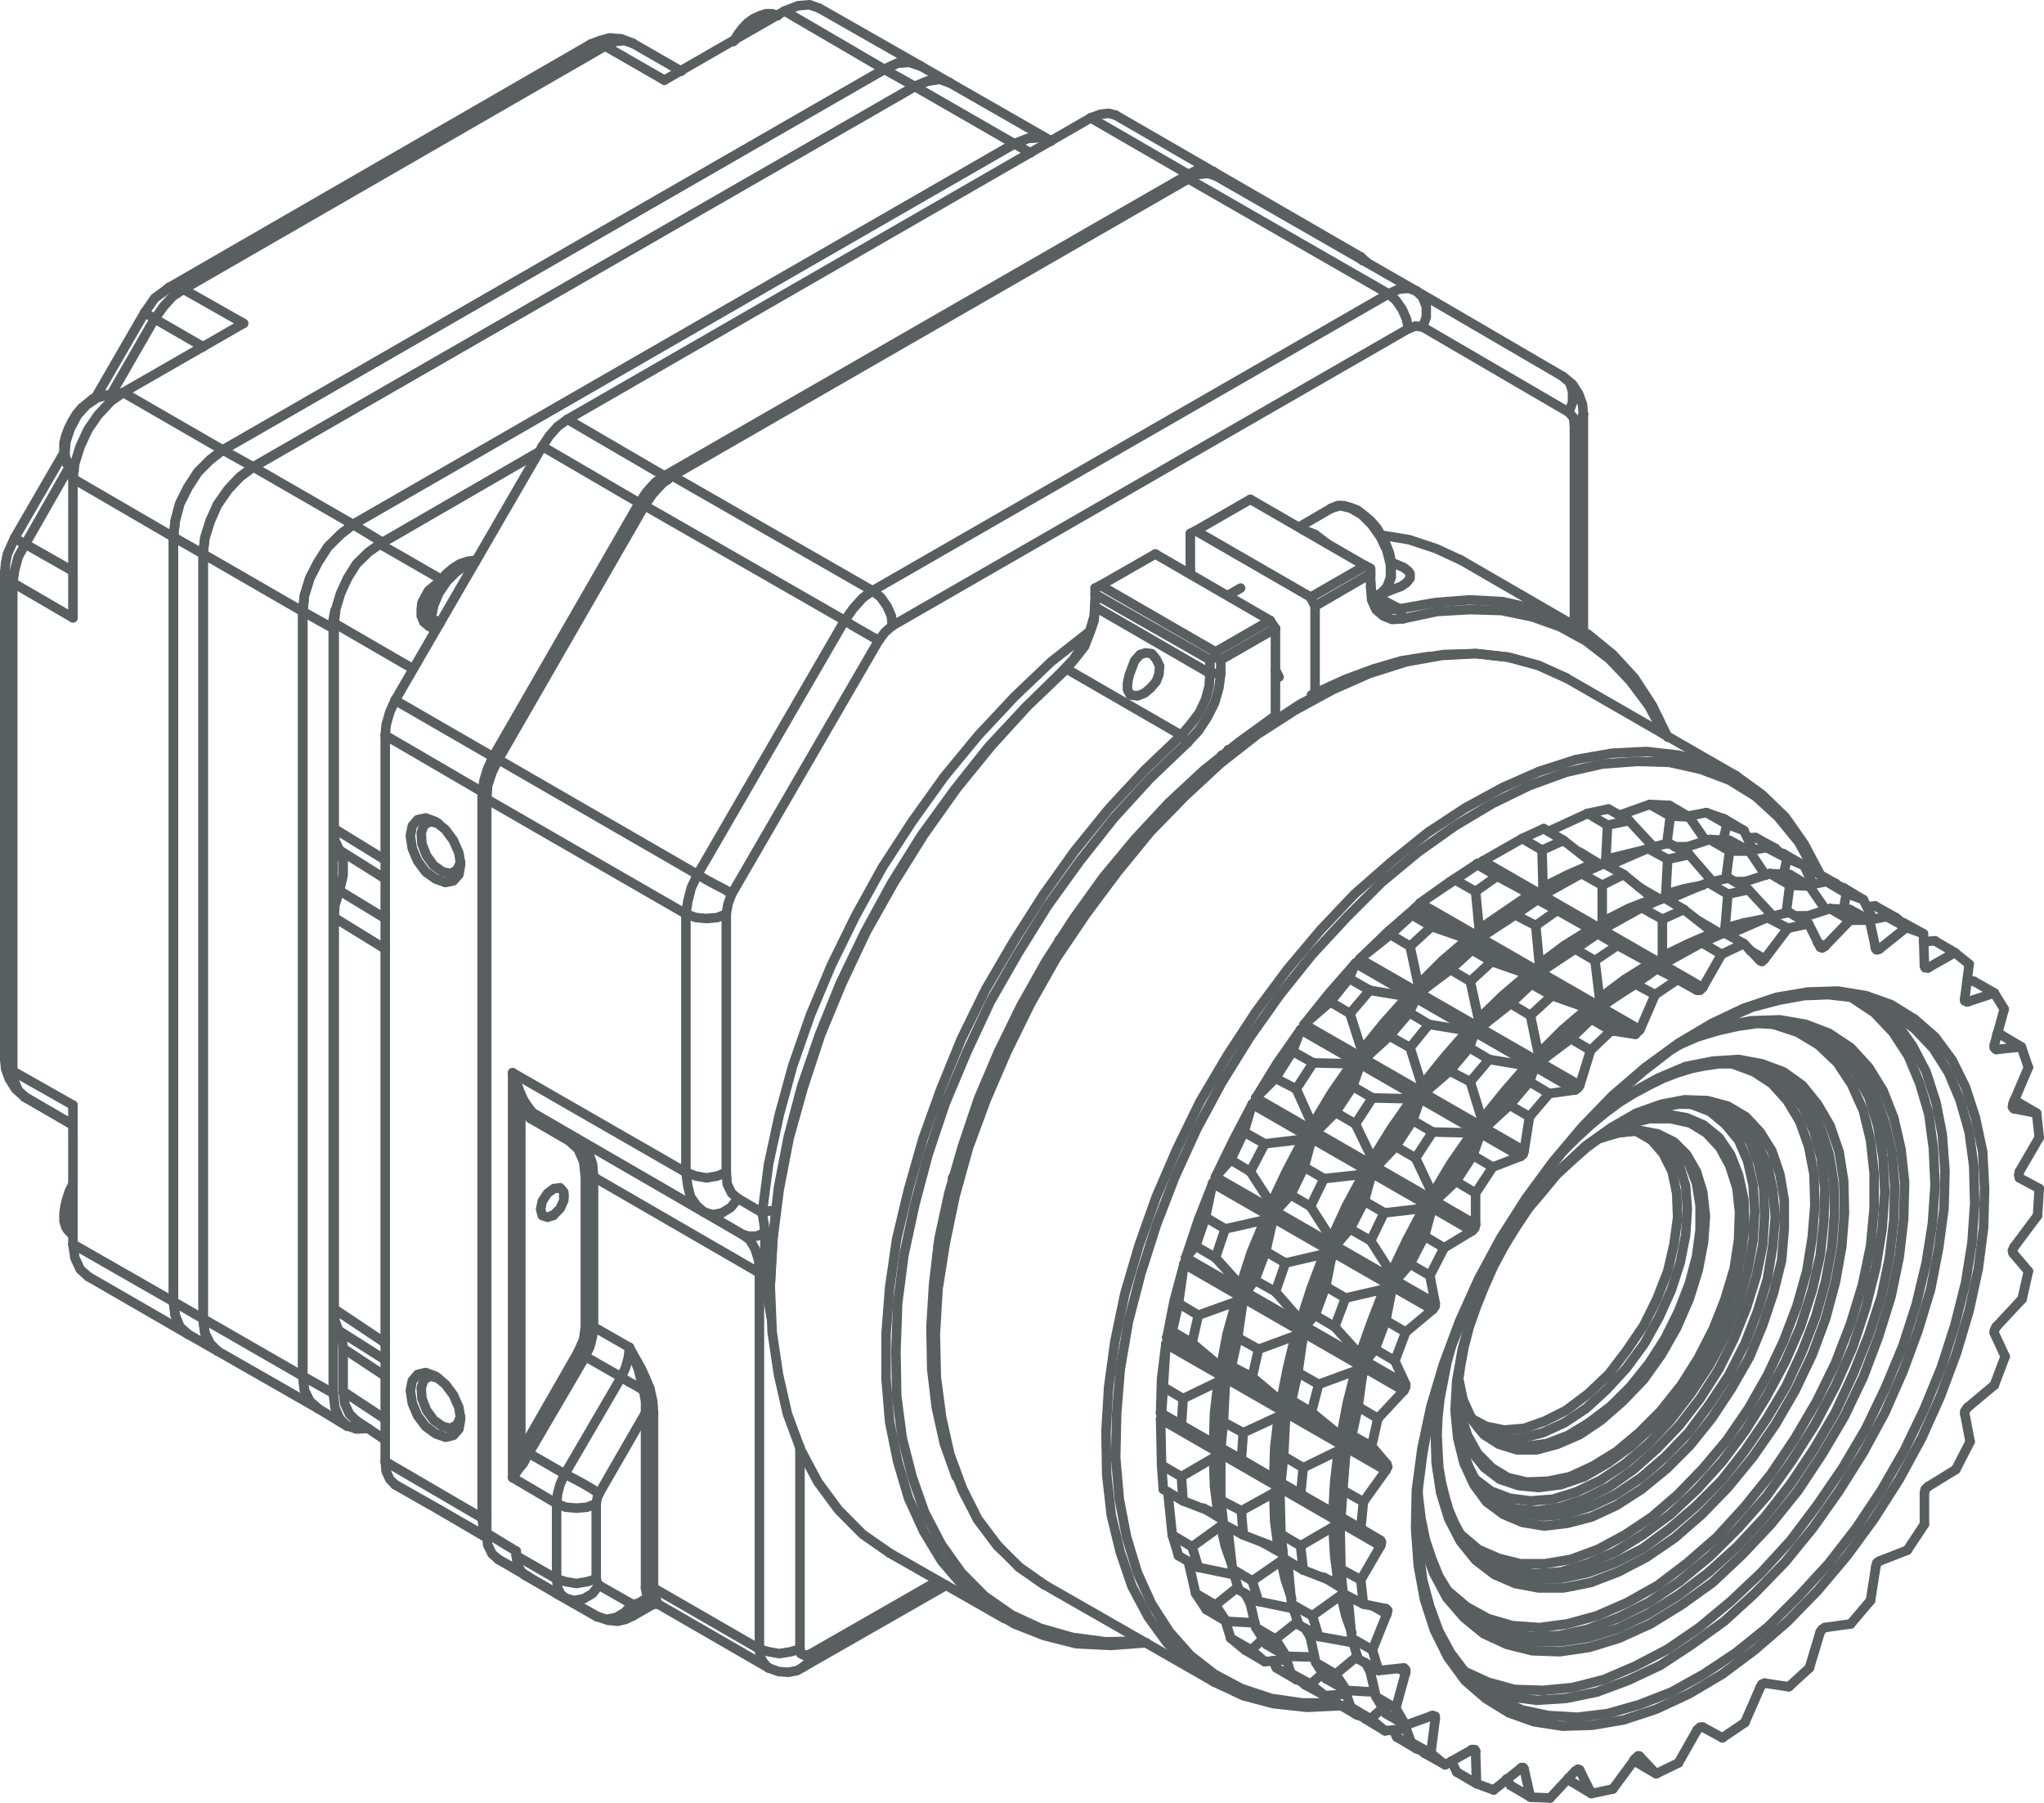 <?xml version="1.0" encoding="UTF-8"?> <svg xmlns="http://www.w3.org/2000/svg" viewBox="0 0 107.34 94.66"><defs><style>.cls-1{fill:none;stroke:#595e61;stroke-linecap:round;stroke-linejoin:round;stroke-width:0.5px;}</style></defs><g id="Layer_2" data-name="Layer 2"><g id="Layer_1-2" data-name="Layer 1"><polyline class="cls-1" points="15.9 72.26 15.99 73.02 16.27 73.58 16.7 73.96"></polyline><polyline class="cls-1" points="17.5 73.16 17.59 73.91 17.83 74.48 18.21 74.85 18.72 75.04 19.34 75"></polyline><line class="cls-1" x1="15.9" y1="72.26" x2="17.5" y2="73.16"></line><line class="cls-1" x1="15.9" y1="32.11" x2="15.9" y2="72.26"></line><line class="cls-1" x1="17.5" y1="33" x2="17.5" y2="73.16"></line><line class="cls-1" x1="15.9" y1="32.11" x2="17.5" y2="33"></line><polyline class="cls-1" points="18.54 27.54 17.88 28.06 17.22 28.71 16.7 29.52 16.27 30.36 15.99 31.26 15.9 32.11"></polyline><polyline class="cls-1" points="17.59 32.06 17.5 32.53 17.5 33"></polyline><line class="cls-1" x1="18.54" y1="27.54" x2="20.09" y2="28.48"></line><line class="cls-1" x1="53.27" y1="7.55" x2="18.54" y2="27.54"></line><line class="cls-1" x1="28.24" y1="23.77" x2="20.09" y2="28.48"></line><line class="cls-1" x1="53.27" y1="7.55" x2="54.12" y2="8.03"></line><polyline class="cls-1" points="55.15 7.37 54.59 7.22 53.98 7.27 53.27 7.55"></polyline><line class="cls-1" x1="16.7" y1="73.96" x2="18.25" y2="74.9"></line><line class="cls-1" x1="55.15" y1="7.37" x2="55.2" y2="7.41"></line><line class="cls-1" x1="11.7" y1="23.63" x2="46.44" y2="3.64"></line><polyline class="cls-1" points="9.11 28.2 9.2 27.35 9.44 26.45 9.86 25.61 10.38 24.8 11.04 24.14 11.7 23.63"></polyline><line class="cls-1" x1="9.11" y1="68.35" x2="9.11" y2="28.2"></line><polyline class="cls-1" points="9.86 70.05 9.44 69.67 9.2 69.06 9.11 68.35"></polyline><polyline class="cls-1" points="46.44 3.64 47.14 3.31 47.76 3.27 48.32 3.46"></polyline><line class="cls-1" x1="9.11" y1="68.35" x2="3.83" y2="65.33"></line><line class="cls-1" x1="9.11" y1="28.2" x2="3.83" y2="25.13"></line><line class="cls-1" x1="11.7" y1="23.63" x2="6.47" y2="20.61"></line><line class="cls-1" x1="46.44" y1="3.64" x2="41.2" y2="0.58"></line><line class="cls-1" x1="48.32" y1="3.45" x2="43.04" y2="0.44"></line><line class="cls-1" x1="9.86" y1="70.05" x2="4.63" y2="67.03"></line><polyline class="cls-1" points="31.02 2.32 31.36 2.28 31.78 2.42 32.3 2.18 32.82 2.13 33.24 2.28"></polyline><polyline class="cls-1" points="8.87 15.1 9.2 15.05 9.63 15.19"></polyline><line class="cls-1" x1="9.63" y1="15.19" x2="31.78" y2="2.42"></line><polyline class="cls-1" points="7.6 16.41 7.65 16.46 7.84 16.56 8.12 16.75 8.59 16.09 9.06 15.57 9.63 15.19"></polyline><polyline class="cls-1" points="0.77 28.24 0.82 28.29 1 28.39 1.33 28.57"></polyline><line class="cls-1" x1="1.33" y1="28.57" x2="3.64" y2="24.52"></line><line class="cls-1" x1="5.81" y1="20.75" x2="8.12" y2="16.74"></line><polyline class="cls-1" points="0.25 30.04 0.39 30.36 0.67 30.6 0.77 29.94 0.96 29.23 1.33 28.57"></polyline><polyline class="cls-1" points="0.25 55.63 0.39 55.96 0.67 56.24"></polyline><line class="cls-1" x1="0.67" y1="56.24" x2="0.67" y2="30.6"></line><polyline class="cls-1" points="1.29 57.6 1.33 57.6 0.96 57.27 0.77 56.8 0.67 56.24"></polyline><line class="cls-1" x1="3.83" y1="59.07" x2="1.33" y2="57.61"></line><polyline class="cls-1" points="33.24 2.28 32.63 2.04 32.01 1.99 31.5 2.13 31.02 2.32"></polyline><line class="cls-1" x1="8.87" y1="15.1" x2="31.02" y2="2.32"></line><polyline class="cls-1" points="8.87 15.1 8.5 15.38 8.12 15.66 7.6 16.41"></polyline><line class="cls-1" x1="0.77" y1="28.24" x2="3.36" y2="23.77"></line><line class="cls-1" x1="5.01" y1="20.89" x2="7.6" y2="16.41"></line><polyline class="cls-1" points="0.77 28.24 0.39 29.09 0.3 29.52 0.25 30.04"></polyline><line class="cls-1" x1="0.25" y1="55.63" x2="0.25" y2="30.04"></line><polyline class="cls-1" points="0.25 55.63 0.3 56.14 0.49 56.66 0.82 57.18 1.29 57.6"></polyline><line class="cls-1" x1="3.83" y1="59.07" x2="1.29" y2="57.61"></line><line class="cls-1" x1="3.83" y1="58.03" x2="0.67" y2="56.24"></line><line class="cls-1" x1="0.67" y1="30.6" x2="3.83" y2="32.44"></line><line class="cls-1" x1="1.33" y1="57.61" x2="3.83" y2="59.07"></line><line class="cls-1" x1="31.78" y1="2.42" x2="34.89" y2="4.21"></line><line class="cls-1" x1="12.79" y1="16.98" x2="9.63" y2="15.19"></line><line class="cls-1" x1="8.12" y1="16.74" x2="10.67" y2="18.21"></line><line class="cls-1" x1="3.83" y1="29.99" x2="1.33" y2="28.57"></line><line class="cls-1" x1="35.78" y1="3.74" x2="33.24" y2="2.28"></line><line class="cls-1" x1="3.83" y1="65.33" x2="3.83" y2="58.03"></line><line class="cls-1" x1="3.83" y1="32.44" x2="3.83" y2="25.13"></line><line class="cls-1" x1="6.47" y1="20.61" x2="12.79" y2="16.98"></line><line class="cls-1" x1="34.89" y1="4.21" x2="41.2" y2="0.58"></line><polyline class="cls-1" points="6.47 20.61 5.81 21.08 5.15 21.79 4.63 22.54 4.21 23.44 3.93 24.33 3.83 25.13"></polyline><polyline class="cls-1" points="43.04 0.44 42.52 0.25 41.91 0.3 41.2 0.58"></polyline><polyline class="cls-1" points="3.83 65.33 3.93 66.04 4.21 66.65 4.63 67.03"></polyline><polyline class="cls-1" points="26.17 39.88 26.03 39.79 25.89 39.74 25.61 40.36 25.42 40.97 25.32 41.58 25.56 41.63"></polyline><line class="cls-1" x1="25.32" y1="79.71" x2="25.56" y2="79.76"></line><line class="cls-1" x1="25.32" y1="41.58" x2="25.32" y2="79.71"></line><polyline class="cls-1" points="25.32 79.71 25.37 80.18 25.56 80.56"></polyline><line class="cls-1" x1="71.46" y1="13.49" x2="71.55" y2="13.68"></line><line class="cls-1" x1="63.73" y1="9.02" x2="63.83" y2="9.2"></line><polyline class="cls-1" points="63.73 9.02 63.35 8.92 62.88 8.92 62.41 9.16 62.55 9.3"></polyline><line class="cls-1" x1="34.89" y1="24.99" x2="35.08" y2="25.18"></line><line class="cls-1" x1="62.41" y1="9.16" x2="34.89" y2="24.99"></line><polyline class="cls-1" points="34.89 24.99 34.42 25.32 33.95 25.84 33.57 26.41 33.71 26.45 33.85 26.55"></polyline><line class="cls-1" x1="33.57" y1="26.41" x2="25.89" y2="39.74"></line><line class="cls-1" x1="71.79" y1="13.78" x2="71.46" y2="13.49"></line><line class="cls-1" x1="71.46" y1="13.49" x2="63.73" y2="9.02"></line><line class="cls-1" x1="63.73" y1="9.02" x2="63.73" y2="9.02"></line><line class="cls-1" x1="23.01" y1="79.24" x2="25.56" y2="80.74"></line><line class="cls-1" x1="25.56" y1="80.7" x2="20.75" y2="77.96"></line><line class="cls-1" x1="23.01" y1="79.24" x2="20.75" y2="77.96"></line><line class="cls-1" x1="20.23" y1="76.74" x2="25.32" y2="79.71"></line><polyline class="cls-1" points="20.75 77.96 20.47 77.68 20.28 77.26 20.23 76.74"></polyline><polyline class="cls-1" points="21.55 73.02 21.65 73.68 21.93 74.34 22.35 74.9 22.87 75.28 23.39 75.47 23.81 75.37 24.1 75.04 24.19 74.52 24.1 73.91 23.81 73.25 23.39 72.69 22.87 72.26 22.35 72.07 21.93 72.17 21.65 72.5 21.55 73.02"></polyline><polyline class="cls-1" points="21.55 43.89 21.65 44.55 21.93 45.21 22.35 45.78 22.87 46.15 23.39 46.34 23.81 46.25 24.1 45.92 24.19 45.4 24.1 44.79 23.81 44.13 23.39 43.56 22.87 43.14 22.35 42.95 21.93 43.04 21.65 43.37 21.55 43.89"></polyline><line class="cls-1" x1="25.32" y1="41.58" x2="20.23" y2="38.61"></line><line class="cls-1" x1="20.23" y1="38.61" x2="20.23" y2="76.74"></line><line class="cls-1" x1="20.75" y1="36.77" x2="25.89" y2="39.74"></line><polyline class="cls-1" points="20.23 38.61 20.28 38.05 20.47 37.39 20.75 36.77"></polyline><polyline class="cls-1" points="28.39 63.5 28.48 63.83 28.76 63.92 29.09 63.78 29.42 63.45 29.61 63.02 29.61 62.6 29.42 62.37 29.09 62.41 28.76 62.65 28.48 63.07 28.39 63.5"></polyline><polyline class="cls-1" points="23.01 43.23 22.59 43.14 22.26 43.33 22.12 43.75 22.16 44.31 22.4 44.93 22.78 45.45 23.25 45.78 23.67 45.87 24 45.68 24.19 45.26"></polyline><polyline class="cls-1" points="23.01 72.36 22.59 72.26 22.26 72.45 22.12 72.88 22.16 73.44 22.4 74.05 22.78 74.57 23.25 74.9 23.67 75 24 74.81 24.19 74.38"></polyline><line class="cls-1" x1="19.95" y1="28.57" x2="28.24" y2="23.77"></line><line class="cls-1" x1="19.95" y1="28.57" x2="23.15" y2="30.41"></line><polyline class="cls-1" points="24.95 29.52 24.47 29.66 23.95 30.04 23.48 30.51 23.06 31.12 22.78 31.78 22.64 32.44 23.11 32.72"></polyline><line class="cls-1" x1="21.69" y1="35.12" x2="17.55" y2="32.72"></line><line class="cls-1" x1="17.55" y1="43.51" x2="17.55" y2="32.72"></line><line class="cls-1" x1="17.55" y1="43.51" x2="20.23" y2="45.16"></line><polyline class="cls-1" points="18.68 74.57 18.35 74.24 18.11 73.72 18.02 73.06"></polyline><line class="cls-1" x1="18.02" y1="70.8" x2="18.02" y2="73.06"></line><polyline class="cls-1" points="18.02 70.8 17.97 70.28 17.78 69.86 17.59 69.34 17.55 68.73"></polyline><line class="cls-1" x1="17.55" y1="68.73" x2="17.55" y2="48.18"></line><polyline class="cls-1" points="17.55 48.18 17.59 47.52 17.83 46.77 18.02 45.96 18.02 45.21 17.83 44.65 17.59 44.13 17.55 43.51"></polyline><polyline class="cls-1" points="17.55 32.72 17.64 31.97 17.88 31.17 18.25 30.36 18.72 29.61 19.34 29 19.95 28.57"></polyline><line class="cls-1" x1="20.23" y1="49.83" x2="17.55" y2="48.18"></line><line class="cls-1" x1="17.55" y1="68.73" x2="20.23" y2="70.52"></line><line class="cls-1" x1="20.75" y1="36.77" x2="28.48" y2="23.44"></line><polyline class="cls-1" points="28.48 23.44 28.86 22.87 29.28 22.4 29.8 22.02"></polyline><line class="cls-1" x1="57.28" y1="6.19" x2="29.8" y2="22.02"></line><polyline class="cls-1" points="57.27 6.19 57.79 6 58.22 5.95 58.59 6.05"></polyline><line class="cls-1" x1="62.41" y1="9.16" x2="57.28" y2="6.19"></line><line class="cls-1" x1="29.8" y1="22.02" x2="34.89" y2="24.99"></line><line class="cls-1" x1="33.57" y1="26.41" x2="28.48" y2="23.44"></line><line class="cls-1" x1="18.02" y1="73.06" x2="20.23" y2="74.52"></line><line class="cls-1" x1="20.23" y1="72.26" x2="18.02" y2="70.8"></line><line class="cls-1" x1="20.23" y1="46.15" x2="17.83" y2="44.64"></line><line class="cls-1" x1="17.83" y1="46.77" x2="20.23" y2="48.23"></line><line class="cls-1" x1="20.23" y1="71.41" x2="17.78" y2="69.86"></line><polyline class="cls-1" points="22.87 33.1 22.5 32.86 22.26 32.67 22.12 32.34 22.12 32.01 22.16 31.64 22.5 31.02 23.06 30.55"></polyline><polyline class="cls-1" points="22.5 32.86 22.59 32.67 22.64 32.44 22.5 32.3 22.5 32.11 22.54 31.64"></polyline><line class="cls-1" x1="23.06" y1="30.55" x2="23.06" y2="30.6"></line><line class="cls-1" x1="23.01" y1="79.24" x2="25.56" y2="80.74"></line><line class="cls-1" x1="29.05" y1="63.83" x2="29" y2="63.83"></line><line class="cls-1" x1="29.61" y1="62.84" x2="29.61" y2="62.79"></line><line class="cls-1" x1="20.23" y1="75.61" x2="18.68" y2="74.57"></line><line class="cls-1" x1="58.59" y1="6.05" x2="63.73" y2="9.02"></line><polyline class="cls-1" points="22.54 31.64 22.68 31.21 22.87 30.84 23.15 30.46 23.44 30.13 23.77 29.85 24.14 29.61 24.57 29.47 24.99 29.42"></polyline><polyline class="cls-1" points="11.7 23.63 11.04 24.14 10.38 24.8 9.86 25.61 9.44 26.45 9.2 27.35 9.11 28.2"></polyline><polyline class="cls-1" points="48.32 3.46 47.76 3.27 47.14 3.31 46.44 3.64"></polyline><polyline class="cls-1" points="9.11 68.35 9.2 69.06 9.44 69.67 9.86 70.05"></polyline><line class="cls-1" x1="9.11" y1="28.2" x2="10.67" y2="29.09"></line><line class="cls-1" x1="10.67" y1="69.25" x2="9.11" y2="68.35"></line><line class="cls-1" x1="46.44" y1="3.64" x2="48.04" y2="4.54"></line><polyline class="cls-1" points="48.04 4.54 48.7 4.26 49.36 4.16 49.88 4.35"></polyline><polyline class="cls-1" points="11.42 70.94 11.04 70.56 10.76 70 10.66 69.25"></polyline><polyline class="cls-1" points="10.66 29.09 10.76 28.24 11.04 27.35 11.42 26.5 11.98 25.7 12.6 25.04 13.3 24.52"></polyline><line class="cls-1" x1="13.3" y1="24.52" x2="11.7" y2="23.63"></line><line class="cls-1" x1="49.88" y1="4.35" x2="48.32" y2="3.45"></line><line class="cls-1" x1="11.42" y1="70.94" x2="9.86" y2="70.05"></line><line class="cls-1" x1="11.7" y1="23.63" x2="46.44" y2="3.64"></line><line class="cls-1" x1="9.11" y1="68.35" x2="9.11" y2="28.2"></line><line class="cls-1" x1="10.67" y1="69.25" x2="10.67" y2="29.09"></line><line class="cls-1" x1="13.3" y1="24.52" x2="48.04" y2="4.54"></line><polyline class="cls-1" points="10.66 69.25 10.76 70 11.04 70.56 11.42 70.94"></polyline><polyline class="cls-1" points="13.3 24.52 12.6 25.04 11.98 25.7 11.42 26.5 11.04 27.35 10.76 28.24 10.66 29.09"></polyline><polyline class="cls-1" points="49.88 4.35 49.36 4.16 48.7 4.26 48.04 4.54"></polyline><polyline class="cls-1" points="53.27 7.55 53.98 7.27 54.59 7.22 55.15 7.37"></polyline><line class="cls-1" x1="48.04" y1="4.54" x2="53.27" y2="7.55"></line><line class="cls-1" x1="18.54" y1="27.54" x2="13.3" y2="24.52"></line><polyline class="cls-1" points="15.9 32.11 15.99 31.26 16.27 30.36 16.7 29.52 17.22 28.71 17.88 28.06 18.54 27.54"></polyline><line class="cls-1" x1="10.67" y1="29.09" x2="15.9" y2="32.11"></line><line class="cls-1" x1="15.9" y1="72.26" x2="10.67" y2="69.25"></line><polyline class="cls-1" points="16.7 73.96 16.27 73.58 15.99 73.02 15.9 72.26"></polyline><line class="cls-1" x1="49.88" y1="4.35" x2="55.15" y2="7.37"></line><line class="cls-1" x1="11.42" y1="70.94" x2="16.7" y2="73.96"></line><line class="cls-1" x1="10.67" y1="29.09" x2="10.67" y2="69.25"></line><line class="cls-1" x1="48.04" y1="4.54" x2="13.3" y2="24.52"></line><line class="cls-1" x1="53.27" y1="7.55" x2="18.54" y2="27.54"></line><line class="cls-1" x1="15.9" y1="32.11" x2="15.9" y2="72.26"></line><polyline class="cls-1" points="27.68 76.46 27.49 76.36 27.35 76.27 27.11 76.97 26.93 77.59 27.25 77.12 27.49 76.83 27.68 76.46"></polyline><polyline class="cls-1" points="27.68 76.46 27.77 76.31 27.58 76.17 27.44 76.08 27.35 76.27"></polyline><polyline class="cls-1" points="30.74 71.22 30.55 71.08 30.36 70.99"></polyline><line class="cls-1" x1="30.36" y1="70.99" x2="27.44" y2="76.08"></line><line class="cls-1" x1="27.77" y1="76.31" x2="30.74" y2="71.23"></line><polyline class="cls-1" points="30.74 71.22 30.98 70.71 31.12 70.14 31.17 69.67 30.98 69.62 30.74 69.67 30.65 70.33 30.36 70.99"></polyline><polyline class="cls-1" points="31.17 61.8 30.98 61.75 30.74 61.8"></polyline><line class="cls-1" x1="30.74" y1="61.8" x2="30.74" y2="69.67"></line><line class="cls-1" x1="31.17" y1="69.67" x2="31.17" y2="61.8"></line><polyline class="cls-1" points="31.17 61.8 31.12 61.14 30.93 60.57 30.65 60.1 30.27 59.77 30.08 59.77 29.89 59.91 30.36 60.34 30.65 61 30.74 61.8"></polyline><polyline class="cls-1" points="28.24 58.59 28.06 58.59 27.87 58.74"></polyline><line class="cls-1" x1="27.87" y1="58.74" x2="29.89" y2="59.91"></line><line class="cls-1" x1="30.27" y1="59.77" x2="28.24" y2="58.59"></line><polyline class="cls-1" points="28.24 58.59 27.96 58.41 27.73 58.12 27.54 58.08 27.35 58.22 27.58 58.5 27.87 58.74"></polyline><polyline class="cls-1" points="27.73 58.12 27.49 57.75 27.3 57.32 26.93 56.33 27.11 57.32 27.35 58.22"></polyline><polyline class="cls-1" points="34.32 74.19 34.28 73.58 34.13 72.92 33.9 72.36 33.66 71.84 33.05 70.75"></polyline><line class="cls-1" x1="34.32" y1="83.38" x2="34.32" y2="74.19"></line><polyline class="cls-1" points="33.05 70.75 33.52 71.89 33.8 73.02 33.99 72.97 34.13 72.92"></polyline><polyline class="cls-1" points="33.8 73.02 33.9 73.58 33.9 74.19 34.13 74.15 34.32 74.19"></polyline><polyline class="cls-1" points="33.9 83.38 34.13 83.34 34.32 83.38"></polyline><line class="cls-1" x1="33.9" y1="74.19" x2="33.9" y2="83.38"></line><polyline class="cls-1" points="33.9 83.38 33.99 83.9 34.18 83.81 34.42 83.86 34.32 83.38"></polyline><polyline class="cls-1" points="33.99 83.9 34.09 84.09 34.13 84.23 34.32 84.23"></polyline><polyline class="cls-1" points="34.56 84.23 34.51 84.14 34.42 83.86"></polyline><line class="cls-1" x1="26.92" y1="56.33" x2="26.92" y2="77.59"></line><line class="cls-1" x1="27.35" y1="76.27" x2="27.35" y2="58.22"></line><line class="cls-1" x1="34.32" y1="84.23" x2="34.56" y2="84.23"></line><line class="cls-1" x1="36.96" y1="63.64" x2="28.24" y2="58.59"></line><line class="cls-1" x1="26.92" y1="56.33" x2="36.02" y2="61.56"></line><line class="cls-1" x1="38.99" y1="64.82" x2="30.27" y2="59.77"></line><line class="cls-1" x1="39.88" y1="66.84" x2="31.17" y2="61.8"></line><line class="cls-1" x1="39.88" y1="86.59" x2="34.32" y2="83.38"></line><line class="cls-1" x1="40.36" y1="87.58" x2="34.56" y2="84.23"></line><polyline class="cls-1" points="36.02 61.56 36.12 62.27 36.26 62.84 36.59 63.31 36.96 63.64"></polyline><line class="cls-1" x1="36.96" y1="63.64" x2="38.99" y2="64.82"></line><polyline class="cls-1" points="38.99 64.82 39.37 65.1 39.65 65.57 39.84 66.18 39.88 66.84"></polyline><line class="cls-1" x1="39.88" y1="66.84" x2="39.88" y2="86.59"></line><polyline class="cls-1" points="33.05 70.75 33 71.27 32.86 71.79 32.63 72.31"></polyline><line class="cls-1" x1="32.63" y1="72.31" x2="29.66" y2="77.4"></line><polyline class="cls-1" points="29.66 77.4 29.42 77.92 29.28 78.44 29.23 78.95"></polyline><line class="cls-1" x1="33.99" y1="83.9" x2="33.52" y2="84.19"></line><polyline class="cls-1" points="33.24 84.84 33.48 84.61 33.52 84.19"></polyline><line class="cls-1" x1="31.45" y1="78.44" x2="33.9" y2="74.19"></line><polyline class="cls-1" points="31.31 78.95 31.36 78.67 31.45 78.44"></polyline><line class="cls-1" x1="31.31" y1="82.91" x2="31.31" y2="78.95"></line><polyline class="cls-1" points="31.45 83.24 31.36 83.1 31.31 82.91"></polyline><line class="cls-1" x1="33.19" y1="84.23" x2="31.45" y2="83.24"></line><polyline class="cls-1" points="33.52 84.19 33.33 84.23 33.19 84.23"></polyline><polyline class="cls-1" points="33.8 73.02 33.43 72.78 33 72.55 32.63 72.31"></polyline><polyline class="cls-1" points="29.66 77.4 30.13 77.64 30.65 77.92 31.12 78.2 31.45 78.44"></polyline><line class="cls-1" x1="42.01" y1="86.59" x2="42.01" y2="75.99"></line><polyline class="cls-1" points="42.52 86.87 42.24 86.92 42.05 86.83 42.01 86.59"></polyline><line class="cls-1" x1="49.26" y1="83.01" x2="42.52" y2="86.87"></line><line class="cls-1" x1="39.88" y1="66.84" x2="40.12" y2="66.94"></line><polyline class="cls-1" points="39.88 86.59 40.36 86.73 40.92 86.83 41.53 86.73 42.01 86.59"></polyline><polyline class="cls-1" points="38.99 64.82 39.32 64.91 39.74 64.91 40.17 64.72"></polyline><line class="cls-1" x1="40.03" y1="63.68" x2="38.75" y2="62.93"></line><polyline class="cls-1" points="36.96 63.64 37.43 63.78 37.91 63.69 38.38 63.4 38.75 62.93"></polyline><line class="cls-1" x1="82.68" y1="22.35" x2="82.68" y2="32.86"></line><polyline class="cls-1" points="82.39 21.65 82.63 21.93 82.68 22.35"></polyline><line class="cls-1" x1="74.71" y1="17.17" x2="82.39" y2="21.65"></line><polyline class="cls-1" points="73.96 17.26 74.34 17.12 74.71 17.17"></polyline><line class="cls-1" x1="46.86" y1="32.86" x2="73.96" y2="17.26"></line><polyline class="cls-1" points="46.15 33.62 46.48 33.19 46.86 32.86"></polyline><line class="cls-1" x1="38.42" y1="46.95" x2="46.15" y2="33.62"></line><polyline class="cls-1" points="38.14 47.99 38.23 47.47 38.42 46.95"></polyline><line class="cls-1" x1="38.14" y1="61.56" x2="38.14" y2="47.99"></line><polyline class="cls-1" points="38.75 62.93 38.42 62.65 38.19 62.18 38.14 61.56"></polyline><line class="cls-1" x1="29.66" y1="83.9" x2="31.35" y2="84.89"></line><polyline class="cls-1" points="33.19 84.23 32.82 84.66 32.34 84.94 31.83 85.03 31.36 84.89 31.4 84.89"></polyline><polyline class="cls-1" points="29.66 83.9 30.13 84.04 30.65 83.95 31.12 83.67 31.45 83.24"></polyline><polyline class="cls-1" points="29.66 83.9 29.42 83.67 29.28 83.34 29.23 82.91 29.7 83.05 30.27 83.15 30.84 83.05 31.31 82.91"></polyline><polyline class="cls-1" points="29.23 78.95 29.7 79.14 30.27 79.19 30.84 79.14 31.31 78.95"></polyline><line class="cls-1" x1="29.23" y1="78.95" x2="29.23" y2="82.91"></line><polyline class="cls-1" points="39.88 86.59 39.93 87.01 40.12 87.34 40.36 87.58"></polyline><line class="cls-1" x1="36.02" y1="47.99" x2="36.02" y2="61.56"></line><polyline class="cls-1" points="36.63 45.92 36.3 46.62 36.12 47.33 36.02 47.99"></polyline><line class="cls-1" x1="44.36" y1="32.58" x2="36.63" y2="45.92"></line><polyline class="cls-1" points="45.82 31.02 45.3 31.4 44.79 31.97 44.36 32.58"></polyline><line class="cls-1" x1="72.92" y1="15.43" x2="45.82" y2="31.02"></line><polyline class="cls-1" points="74.38 15.28 73.96 15.14 73.44 15.19 72.92 15.43"></polyline><polyline class="cls-1" points="42.19 87.53 42.43 87.3 42.52 86.87"></polyline><polyline class="cls-1" points="38.14 61.56 37.67 61.75 37.1 61.85 36.54 61.75 36.02 61.56"></polyline><polyline class="cls-1" points="36.02 47.99 36.54 48.18 37.1 48.23 37.67 48.18 38.14 47.99"></polyline><polyline class="cls-1" points="36.63 45.92 37.1 46.2 37.62 46.48 38.09 46.72 38.42 46.95"></polyline><polyline class="cls-1" points="44.36 32.58 44.79 32.86 45.3 33.15 45.78 33.43 46.15 33.62"></polyline><polyline class="cls-1" points="45.82 31.02 46.25 31.36 46.58 31.83 46.81 32.34 46.86 32.86"></polyline><polyline class="cls-1" points="72.92 15.43 73.3 15.76 73.63 16.23 73.86 16.75 73.96 17.26"></polyline><polyline class="cls-1" points="74.38 15.28 74.71 15.61 74.9 16.09 74.9 16.65 74.71 17.17"></polyline><polyline class="cls-1" points="82.06 19.76 82.44 20.09 82.58 20.56 82.58 21.13 82.39 21.65"></polyline><polyline class="cls-1" points="83.15 21.74 83.01 22.07 82.68 22.35"></polyline><line class="cls-1" x1="33.24" y1="84.85" x2="34.32" y2="84.23"></line><polyline class="cls-1" points="31.4 84.89 31.92 85.08 32.44 85.13 32.86 85.03 33.24 84.84"></polyline><line class="cls-1" x1="42.19" y1="87.53" x2="49.69" y2="83.24"></line><polyline class="cls-1" points="40.36 87.58 40.88 87.77 41.39 87.81 41.86 87.72 42.19 87.53"></polyline><line class="cls-1" x1="74.38" y1="15.28" x2="74.38" y2="15.28"></line><line class="cls-1" x1="74.38" y1="15.28" x2="82.06" y2="19.76"></line><polyline class="cls-1" points="82.06 19.76 82.58 20.18 82.91 20.7 83.1 21.22 83.15 21.74"></polyline><line class="cls-1" x1="83.15" y1="33.15" x2="83.15" y2="21.74"></line><line class="cls-1" x1="33.05" y1="70.75" x2="31.17" y2="69.67"></line><line class="cls-1" x1="30.74" y1="71.23" x2="32.63" y2="72.31"></line><line class="cls-1" x1="27.77" y1="76.31" x2="29.66" y2="77.4"></line><line class="cls-1" x1="26.92" y1="77.59" x2="29.23" y2="78.95"></line><line class="cls-1" x1="27.58" y1="82.72" x2="29.66" y2="83.9"></line><line class="cls-1" x1="27.58" y1="82.72" x2="27.73" y2="82.77"></line><line class="cls-1" x1="29.14" y1="83.62" x2="29.28" y2="83.71"></line><line class="cls-1" x1="29.28" y1="83.71" x2="31.35" y2="84.89"></line><line class="cls-1" x1="27.11" y1="81.69" x2="29.23" y2="82.91"></line><polyline class="cls-1" points="27.11 81.69 27.16 82.11 27.35 82.49 27.58 82.72"></polyline><line class="cls-1" x1="27.11" y1="81.45" x2="27.11" y2="81.69"></line><line class="cls-1" x1="29.28" y1="83.71" x2="31.4" y2="84.89"></line><line class="cls-1" x1="64.3" y1="39.74" x2="64.16" y2="39.65"></line><line class="cls-1" x1="55.86" y1="49.45" x2="55.63" y2="49.36"></line><line class="cls-1" x1="49.26" y1="65.43" x2="49.45" y2="65.52"></line><line class="cls-1" x1="49.36" y1="65.95" x2="49.22" y2="65.85"></line><line class="cls-1" x1="53.6" y1="53.32" x2="53.41" y2="53.22"></line><line class="cls-1" x1="61.66" y1="42.19" x2="61.47" y2="42.1"></line><line class="cls-1" x1="71.23" y1="35.55" x2="71.18" y2="35.5"></line><line class="cls-1" x1="49.17" y1="73.63" x2="49.22" y2="73.63"></line><line class="cls-1" x1="64.49" y1="39.37" x2="64.67" y2="39.51"></line><line class="cls-1" x1="50.02" y1="61.85" x2="50.21" y2="61.99"></line><line class="cls-1" x1="55.63" y1="49.36" x2="55.86" y2="49.45"></line><polyline class="cls-1" points="40.45 67.36 40.36 66.98 40.12 66.94 40.5 69.2"></polyline><polyline class="cls-1" points="40.36 66.98 40.36 66.7 40.5 66.51"></polyline><polyline class="cls-1" points="40.59 64.77 40.17 64.72 40.17 65.1 40.17 65.52 40.12 66.09 40.12 66.47 40.12 66.94"></polyline><polyline class="cls-1" points="40.03 63.69 40.36 63.59 40.73 63.54"></polyline><line class="cls-1" x1="62.51" y1="29.89" x2="62.32" y2="30.04"></line><polyline class="cls-1" points="57.23 33.15 55.2 34.75 53.27 36.59 51.38 38.61 49.59 40.78 47.9 43.14 46.34 45.54 44.93 48.09 43.66 50.68 42.57 53.27 41.63 55.96 40.92 58.55 40.36 61.14 40.03 63.69 40.12 64.25 40.17 64.72"></polyline><line class="cls-1" x1="26.17" y1="81.88" x2="27.73" y2="82.77"></line><line class="cls-1" x1="29.14" y1="83.62" x2="27.54" y2="82.68"></line><line class="cls-1" x1="27.11" y1="81.45" x2="25.56" y2="80.51"></line><polyline class="cls-1" points="25.56 80.51 25.61 81.12 25.84 81.59 26.17 81.88"></polyline><polyline class="cls-1" points="63.87 9.25 63.45 9.11 62.93 9.16 62.41 9.39"></polyline><polyline class="cls-1" points="26.17 39.88 25.84 40.55 25.61 41.25 25.56 41.96"></polyline><polyline class="cls-1" points="35.31 24.99 34.8 25.37 34.28 25.93 33.85 26.55"></polyline><line class="cls-1" x1="25.56" y1="41.96" x2="36.02" y2="47.99"></line><line class="cls-1" x1="36.63" y1="45.92" x2="26.17" y2="39.88"></line><line class="cls-1" x1="33.85" y1="26.55" x2="44.36" y2="32.58"></line><line class="cls-1" x1="45.82" y1="31.02" x2="35.31" y2="24.99"></line><line class="cls-1" x1="62.41" y1="9.39" x2="72.92" y2="15.43"></line><line class="cls-1" x1="27.54" y1="82.68" x2="29.14" y2="83.62"></line><line class="cls-1" x1="63.87" y1="9.25" x2="74.38" y2="15.28"></line><line class="cls-1" x1="26.17" y1="81.88" x2="27.54" y2="82.68"></line><line class="cls-1" x1="25.56" y1="41.96" x2="25.56" y2="80.51"></line><line class="cls-1" x1="62.41" y1="9.39" x2="35.31" y2="24.99"></line><line class="cls-1" x1="33.85" y1="26.55" x2="26.17" y2="39.88"></line><polyline class="cls-1" points="71.98 29.85 71.7 29.7 68.82 31.36 69.06 31.83 71.98 30.13 71.98 29.85"></polyline><line class="cls-1" x1="64.11" y1="34.65" x2="66.98" y2="33"></line><polyline class="cls-1" points="62.51 28.01 62.79 27.87 65.66 26.22"></polyline><polyline class="cls-1" points="57.51 30.88 57.79 30.74 60.67 29.09"></polyline><line class="cls-1" x1="66.98" y1="33" x2="66.7" y2="32.58"></line><line class="cls-1" x1="63.83" y1="34.51" x2="64.11" y2="34.65"></line><polyline class="cls-1" points="66.7 32.58 63.83 34.23 63.83 34.51"></polyline><line class="cls-1" x1="69.06" y1="31.83" x2="69.06" y2="36.4"></line><line class="cls-1" x1="66.98" y1="37.58" x2="66.98" y2="33"></line><line class="cls-1" x1="68.82" y1="31.35" x2="62.79" y2="27.87"></line><line class="cls-1" x1="62.51" y1="30.13" x2="62.51" y2="28.01"></line><line class="cls-1" x1="66.7" y1="32.58" x2="60.67" y2="29.09"></line><polyline class="cls-1" points="66.98 37.58 65.1 38.94 63.21 40.45 61.38 42.15 59.63 44.03 57.94 46.06 56.38 48.23 54.92 50.49 53.6 52.84 52.42 55.25 51.38 57.7 50.54 60.2 49.83 62.65 49.31 65.05 49.03 67.41 48.89 69.67 48.93 71.89 49.17 73.91 49.59 75.8 50.21 77.54"></polyline><polyline class="cls-1" points="75.04 34.47 73.58 34.7 72.12 35.13 70.61 35.69 69.06 36.4"></polyline><line class="cls-1" x1="64.11" y1="35.36" x2="64.11" y2="34.65"></line><polyline class="cls-1" points="62.37 38.99 62.93 38.38 63.4 37.67 63.78 36.92 64.01 36.12 64.11 35.36"></polyline><polyline class="cls-1" points="73.68 32.49 75.47 32.11 77.21 32.01 78.86 32.06 80.46 32.39 81.92 32.91 83.29 33.66 84.52 34.61 85.6 35.74 86.59 37.06 87.39 38.56"></polyline><polyline class="cls-1" points="59.96 86.17 58.08 86.21 56.33 85.98 54.64 85.5 53.13 84.8 51.71 83.81 50.49 82.58 49.45 81.12 48.56 79.42 47.9 77.54 47.38 75.51 47.09 73.3 47.05 70.94 47.14 68.44 47.47 65.9 48.04 63.26 48.74 60.62 49.64 57.94 50.77 55.25 52 52.61 53.46 50.06 55.01 47.57 56.71 45.21 58.5 42.95 60.39 40.88 62.37 38.99"></polyline><polyline class="cls-1" points="71.98 30.84 72.03 31.5 72.26 32.01 72.64 32.34 73.11 32.53 73.68 32.49"></polyline><line class="cls-1" x1="71.98" y1="30.13" x2="71.98" y2="30.84"></line><line class="cls-1" x1="69.06" y1="36.4" x2="68.87" y2="36.49"></line><polyline class="cls-1" points="57.51 31.59 57.46 32.34 57.23 33.15 56.85 33.9 56.38 34.61 55.81 35.22 53.84 37.15 51.9 39.23 50.11 41.49 48.37 43.89 46.81 46.39 45.4 48.98 44.13 51.62 43.04 54.31 42.1 57.04 41.39 59.73 40.88 62.37 40.59 64.96 40.45 67.41"></polyline><polyline class="cls-1" points="57.51 31.87 57.51 31.21 57.51 30.88"></polyline><polyline class="cls-1" points="63.83 34.51 63.54 34.65 63.54 35.36"></polyline><line class="cls-1" x1="63.54" y1="35.36" x2="64.11" y2="35.36"></line><line class="cls-1" x1="56" y1="35.12" x2="55.81" y2="35.22"></line><polyline class="cls-1" points="72.55 28.1 74.01 28.34 75.42 28.81 76.74 29.42"></polyline><polyline class="cls-1" points="46.72 81.55 45.3 80.56 44.03 79.28 42.95 77.82 42.05 76.13 41.35 74.24 40.88 72.17 40.55 69.95 40.45 67.55 40.59 65.05 40.92 62.46 41.44 59.77 42.19 57.09 43.09 54.35 44.22 51.62 45.49 48.93 46.95 46.34 48.51 43.84 50.25 41.39 52.09 39.13 53.98 37.06 56 35.13 56.47 34.56 56.95 33.95 57.23 33.24 57.46 32.58 57.51 31.87"></polyline><polyline class="cls-1" points="63.54 35.36 63.5 36.02 63.31 36.73 62.98 37.43 62.51 38.05 62.03 38.61 60.1 40.45 58.22 42.48 56.43 44.69 54.78 47 53.22 49.45 51.76 51.95 50.49 54.54 49.41 57.18 48.46 59.82 47.71 62.46 47.09 65.05 46.72 67.6 46.53 70.05 46.53 72.4 46.72 74.67 47.14 76.74 47.71 78.67 48.51 80.42 49.45 81.97 50.58 83.29 51.85 84.42 53.27 85.27 54.82 85.88 56.52 86.31 58.31 86.4 60.2 86.26"></polyline><polyline class="cls-1" points="87.58 38.71 86.78 37.06 85.83 35.6 84.7 34.37 83.43 33.33 82.06 32.53 80.56 31.97 78.91 31.59 77.16 31.5 75.37 31.64 73.49 31.97"></polyline><line class="cls-1" x1="62.04" y1="38.61" x2="62.36" y2="38.99"></line><line class="cls-1" x1="73.49" y1="31.97" x2="73.68" y2="32.49"></line><polyline class="cls-1" points="73.49 31.97 73.02 32.01 72.55 31.87 72.22 31.59 72.03 31.12 71.98 30.55"></polyline><line class="cls-1" x1="71.18" y1="35.5" x2="72.31" y2="35.12"></line><line class="cls-1" x1="49.45" y1="74.85" x2="49.17" y2="73.63"></line><line class="cls-1" x1="40.45" y1="67.41" x2="40.45" y2="67.74"></line><line class="cls-1" x1="67.17" y1="35.55" x2="66.98" y2="35.17"></line><line class="cls-1" x1="65.66" y1="26.22" x2="71.7" y2="29.71"></line><line class="cls-1" x1="57.51" y1="31.21" x2="63.54" y2="34.65"></line><line class="cls-1" x1="63.83" y1="34.23" x2="57.79" y2="30.74"></line><line class="cls-1" x1="63.54" y1="35.36" x2="57.51" y2="31.87"></line><line class="cls-1" x1="56" y1="35.12" x2="62.04" y2="38.61"></line><line class="cls-1" x1="73.49" y1="31.97" x2="72.26" y2="31.31"></line><polyline class="cls-1" points="60.48 34.32 60.72 34.61 60.9 34.98 60.86 35.41 60.72 35.78 60.43 36.12 60.1 36.4 59.73 36.54 59.35 36.49 59.21 36.21 59.21 35.88 59.3 35.45 59.44 35.08 59.58 34.7 59.87 34.37 60.15 34.28 60.48 34.32"></polyline><polyline class="cls-1" points="73.06 29.52 73.39 29.66 73.72 29.8 73.96 29.99 74.05 30.13 74.05 30.36 73.86 30.6 73.58 30.79 73.2 30.93 72.26 31.31 72.12 31.36"></polyline><line class="cls-1" x1="76.74" y1="29.42" x2="82.77" y2="32.91"></line><line class="cls-1" x1="46.72" y1="81.55" x2="52.75" y2="84.99"></line><line class="cls-1" x1="87.01" y1="50.87" x2="87.06" y2="50.82"></line><polyline class="cls-1" points="89.13 52 88.1 51.43 87.01 50.87"></polyline><line class="cls-1" x1="89.13" y1="52" x2="77.59" y2="45.35"></line><line class="cls-1" x1="77.59" y1="45.4" x2="77.59" y2="45.35"></line><line class="cls-1" x1="78.62" y1="46.01" x2="77.59" y2="45.4"></line><polyline class="cls-1" points="80.75 47.24 80.75 47.19 80.7 47.14 80.65 47.09 80.51 47.05 80.37 46.95 78.62 46.01"></polyline><line class="cls-1" x1="81.78" y1="47.8" x2="80.74" y2="47.24"></line><polyline class="cls-1" points="83.9 49.03 83.9 48.98 83.86 48.98 83.81 48.93 83.67 48.84 83.53 48.79 81.78 47.8"></polyline><line class="cls-1" x1="84.94" y1="49.64" x2="83.9" y2="49.03"></line><polyline class="cls-1" points="87.06 50.82 87.01 50.77 86.92 50.72 86.83 50.68 86.68 50.58 84.94 49.64"></polyline><polyline class="cls-1" points="77.59 45.35 77.73 45.35 77.87 45.21"></polyline><polyline class="cls-1" points="89.42 51.85 89.28 52 89.13 52"></polyline><line class="cls-1" x1="89.42" y1="51.86" x2="77.87" y2="45.21"></line><polyline class="cls-1" points="87.3 48.27 87.3 50.21 87.44 50.44 87.67 50.44 89.37 49.5"></polyline><line class="cls-1" x1="86.21" y1="47.66" x2="87.3" y2="48.27"></line><polyline class="cls-1" points="84.14 46.48 84.14 48.41 84.28 48.65 84.52 48.6 86.21 47.66"></polyline><line class="cls-1" x1="83.05" y1="45.87" x2="84.14" y2="46.48"></line><polyline class="cls-1" points="80.98 44.65 81.03 46.58 81.12 46.81 81.36 46.81 83.05 45.87"></polyline><line class="cls-1" x1="79.94" y1="44.03" x2="80.98" y2="44.64"></line><line class="cls-1" x1="77.87" y1="45.21" x2="79.94" y2="44.03"></line><polyline class="cls-1" points="89.37 49.5 90.41 50.11 89.42 51.85"></polyline><polyline class="cls-1" points="92.43 50.44 91.58 49.55 90.55 48.98"></polyline><line class="cls-1" x1="82.11" y1="44.13" x2="81.07" y2="43.51"></line><polyline class="cls-1" points="83.86 45.49 83.67 45.35 82.11 44.13"></polyline><line class="cls-1" x1="85.27" y1="45.92" x2="84.23" y2="45.35"></line><polyline class="cls-1" points="87.01 47.28 86.83 47.19 85.27 45.92"></polyline><line class="cls-1" x1="88.43" y1="47.76" x2="87.39" y2="47.14"></line><polyline class="cls-1" points="90.17 49.12 89.98 48.98 88.43 47.76"></polyline><polyline class="cls-1" points="90.74 46.95 90.59 48.74 90.69 48.98 90.97 48.98 92.81 48.18"></polyline><line class="cls-1" x1="89.7" y1="46.34" x2="90.74" y2="46.95"></line><polyline class="cls-1" points="87.58 45.12 87.48 46.95 87.58 47.19 87.81 47.14 89.7 46.34"></polyline><line class="cls-1" x1="86.54" y1="44.55" x2="87.58" y2="45.12"></line><polyline class="cls-1" points="84.42 43.33 84.33 45.12 84.42 45.35 84.7 45.35 86.54 44.55"></polyline><line class="cls-1" x1="83.38" y1="42.71" x2="84.42" y2="43.33"></line><line class="cls-1" x1="81.31" y1="43.66" x2="83.38" y2="42.71"></line><line class="cls-1" x1="92.67" y1="50.35" x2="91.91" y2="49.92"></line><line class="cls-1" x1="90.36" y1="49.03" x2="89.23" y2="48.37"></line><line class="cls-1" x1="87.2" y1="47.24" x2="86.07" y2="46.58"></line><line class="cls-1" x1="84.04" y1="45.4" x2="82.96" y2="44.74"></line><polyline class="cls-1" points="92.81 48.18 93.89 48.74 92.67 50.35"></polyline><polyline class="cls-1" points="92.67 50.35 92.53 50.49 92.43 50.44"></polyline><polyline class="cls-1" points="98.51 49.83 98.18 48.32 97.15 47.76"></polyline><line class="cls-1" x1="88.71" y1="42.9" x2="87.67" y2="42.29"></line><line class="cls-1" x1="89.56" y1="44.13" x2="88.71" y2="42.9"></line><line class="cls-1" x1="91.87" y1="44.69" x2="90.83" y2="44.13"></line><line class="cls-1" x1="92.72" y1="45.96" x2="91.87" y2="44.69"></line><line class="cls-1" x1="95.02" y1="46.53" x2="93.99" y2="45.92"></line><line class="cls-1" x1="95.87" y1="47.76" x2="95.02" y2="46.53"></line><polyline class="cls-1" points="98.7 49.83 98.56 49.88 98.51 49.83"></polyline><line class="cls-1" x1="98.7" y1="49.83" x2="98.47" y2="49.73"></line><line class="cls-1" x1="98.14" y1="48.32" x2="99.08" y2="48.13"></line><line class="cls-1" x1="96.96" y1="46.91" x2="96.82" y2="47.71"></line><line class="cls-1" x1="95.92" y1="46.29" x2="96.96" y2="46.91"></line><line class="cls-1" x1="94.98" y1="46.48" x2="95.92" y2="46.29"></line><line class="cls-1" x1="93.85" y1="45.07" x2="93.66" y2="45.92"></line><line class="cls-1" x1="92.76" y1="44.5" x2="93.85" y2="45.07"></line><line class="cls-1" x1="91.82" y1="44.69" x2="92.76" y2="44.5"></line><line class="cls-1" x1="90.69" y1="43.28" x2="90.5" y2="44.08"></line><line class="cls-1" x1="89.61" y1="42.67" x2="90.69" y2="43.28"></line><line class="cls-1" x1="88.66" y1="42.85" x2="89.61" y2="42.67"></line><polyline class="cls-1" points="99.08 48.13 100.11 48.7 98.7 49.83"></polyline><line class="cls-1" x1="103.18" y1="52.42" x2="103.41" y2="50.63"></line><line class="cls-1" x1="103.32" y1="51.48" x2="103.65" y2="51.53"></line><polyline class="cls-1" points="103.65 51.52 104.73 52.14 103.32 52.61 103.18 52.52"></polyline><polyline class="cls-1" points="103.32 52.61 103.18 52.56 103.18 52.42"></polyline><line class="cls-1" x1="105.72" y1="57.93" x2="106.52" y2="56.05"></line><polyline class="cls-1" points="105.77 58.22 105.68 58.12 105.72 57.94"></polyline><line class="cls-1" x1="105.77" y1="58.22" x2="105.72" y2="58.17"></line><line class="cls-1" x1="105.77" y1="57.79" x2="105.91" y2="57.84"></line><polyline class="cls-1" points="105.91 57.84 106.95 58.45 105.77 58.22"></polyline><line class="cls-1" x1="105.77" y1="65.48" x2="107" y2="63.83"></line><line class="cls-1" x1="106.52" y1="66.75" x2="105.72" y2="65.81"></line><polyline class="cls-1" points="105.72 65.81 105.68 65.66 105.77 65.47"></polyline><line class="cls-1" x1="103.32" y1="73.91" x2="104.73" y2="72.73"></line><polyline class="cls-1" points="103.18 74.24 103.18 74.1 103.32 73.91"></polyline><line class="cls-1" x1="103.46" y1="75.7" x2="103.18" y2="74.24"></line><line class="cls-1" x1="98.7" y1="81.97" x2="100.16" y2="81.4"></line><line class="cls-1" x1="98.23" y1="84.04" x2="98.51" y2="82.25"></line><polyline class="cls-1" points="98.51 82.25 98.56 82.06 98.7 81.97"></polyline><line class="cls-1" x1="92.67" y1="88.38" x2="93.94" y2="88.57"></line><polyline class="cls-1" points="92.43 88.61 92.53 88.43 92.67 88.38"></polyline><line class="cls-1" x1="91.63" y1="90.45" x2="92.43" y2="88.62"></line><line class="cls-1" x1="85.93" y1="92.53" x2="85.79" y2="92.43"></line><polyline class="cls-1" points="86.12 92.24 86.97 93.14 85.93 92.53"></polyline><line class="cls-1" x1="86.12" y1="92.24" x2="86.07" y2="92.2"></line><line class="cls-1" x1="84.7" y1="93.94" x2="85.88" y2="92.34"></line><polyline class="cls-1" points="85.88 92.34 86.02 92.2 86.12 92.24"></polyline><line class="cls-1" x1="79.33" y1="93.75" x2="79.1" y2="93.42"></line><polyline class="cls-1" points="80.04 92.9 80.37 94.36 79.33 93.75"></polyline><line class="cls-1" x1="80.04" y1="92.9" x2="79.9" y2="92.81"></line><polyline class="cls-1" points="79.85 92.86 79.99 92.81 80.04 92.9"></polyline><line class="cls-1" x1="78.44" y1="93.99" x2="79.85" y2="92.86"></line><line class="cls-1" x1="74.1" y1="91.49" x2="73.77" y2="90.55"></line><polyline class="cls-1" points="75.37 90.27 75.14 92.06 74.1 91.49"></polyline><line class="cls-1" x1="75.37" y1="90.26" x2="75.14" y2="90.12"></line><line class="cls-1" x1="64.63" y1="86.02" x2="64.34" y2="85.08"></line><line class="cls-1" x1="65.71" y1="86.64" x2="64.63" y2="86.02"></line><line class="cls-1" x1="66.32" y1="86.07" x2="65.71" y2="86.64"></line><line class="cls-1" x1="67.78" y1="87.86" x2="67.5" y2="86.92"></line><line class="cls-1" x1="68.82" y1="88.43" x2="67.78" y2="87.86"></line><line class="cls-1" x1="69.43" y1="87.91" x2="68.82" y2="88.43"></line><line class="cls-1" x1="70.94" y1="89.65" x2="70.61" y2="88.71"></line><line class="cls-1" x1="71.98" y1="90.26" x2="70.94" y2="89.65"></line><line class="cls-1" x1="72.59" y1="89.7" x2="71.98" y2="90.26"></line><line class="cls-1" x1="70.71" y1="88.76" x2="72.17" y2="88.85"></line><line class="cls-1" x1="69.62" y1="88.14" x2="70.71" y2="88.76"></line><line class="cls-1" x1="67.55" y1="86.97" x2="69.01" y2="87.01"></line><line class="cls-1" x1="66.51" y1="86.35" x2="67.55" y2="86.97"></line><line class="cls-1" x1="64.39" y1="85.13" x2="65.9" y2="85.22"></line><line class="cls-1" x1="63.35" y1="84.52" x2="64.39" y2="85.13"></line><polyline class="cls-1" points="72.78 89.98 73.82 90.59 75.23 90.08"></polyline><polyline class="cls-1" points="75.23 90.08 75.37 90.12 75.37 90.27"></polyline><line class="cls-1" x1="70.99" y1="86.02" x2="70.8" y2="84"></line><polyline class="cls-1" points="72.83 84.75 72.07 86.64 70.99 86.02"></polyline><line class="cls-1" x1="72.83" y1="84.75" x2="72.17" y2="84.37"></line><line class="cls-1" x1="70.52" y1="83.43" x2="69.53" y2="82.82"></line><line class="cls-1" x1="67.36" y1="81.59" x2="66.37" y2="81.03"></line><line class="cls-1" x1="64.2" y1="79.8" x2="63.21" y2="79.19"></line><line class="cls-1" x1="61.56" y1="80.6" x2="61.33" y2="78.34"></line><line class="cls-1" x1="62.6" y1="81.22" x2="61.56" y2="80.6"></line><polyline class="cls-1" points="64.72 82.39 64.49 80.37 64.44 80.23 64.34 80.13 64.25 80.08 64.11 80.13 62.6 81.22"></polyline><line class="cls-1" x1="65.76" y1="83.01" x2="64.72" y2="82.39"></line><polyline class="cls-1" points="67.83 84.23 67.64 82.16 67.6 82.02 67.5 81.92 67.36 81.92 67.27 81.97 65.76 83.01"></polyline><line class="cls-1" x1="68.92" y1="84.85" x2="67.83" y2="84.23"></line><polyline class="cls-1" points="70.8 84 70.75 83.86 70.66 83.76 70.52 83.71 70.42 83.76 68.92 84.84"></polyline><polyline class="cls-1" points="72.78 84.47 72.88 84.56 72.83 84.75"></polyline><polyline class="cls-1" points="68.44 82.44 70.28 83.15 70.47 83.2"></polyline><line class="cls-1" x1="67.41" y1="81.83" x2="68.44" y2="82.44"></line><polyline class="cls-1" points="65.29 80.6 67.13 81.31 67.36 81.41"></polyline><line class="cls-1" x1="64.25" y1="80.04" x2="65.29" y2="80.6"></line><polyline class="cls-1" points="62.13 78.81 63.97 79.52 64.2 79.57"></polyline><line class="cls-1" x1="61.09" y1="78.2" x2="62.13" y2="78.81"></line><polyline class="cls-1" points="70.52 83.67 71.6 84.23 72.78 84.47"></polyline><line class="cls-1" x1="70.52" y1="78.25" x2="70.66" y2="76.41"></line><polyline class="cls-1" points="72.78 77.21 71.6 78.86 70.52 78.25"></polyline><line class="cls-1" x1="72.78" y1="77.21" x2="61.23" y2="70.57"></line><line class="cls-1" x1="61.09" y1="72.83" x2="61.23" y2="70.57"></line><line class="cls-1" x1="62.13" y1="73.44" x2="61.09" y2="72.83"></line><polyline class="cls-1" points="64.25 74.67 64.34 72.78 64.34 72.64 64.25 72.55 64.11 72.55 63.97 72.55 62.13 73.44"></polyline><line class="cls-1" x1="65.29" y1="75.23" x2="64.25" y2="74.67"></line><polyline class="cls-1" points="67.41 76.46 67.5 74.57 67.5 74.48 67.41 74.38 67.27 74.34 67.13 74.38 65.29 75.23"></polyline><line class="cls-1" x1="68.44" y1="77.07" x2="67.41" y2="76.46"></line><polyline class="cls-1" points="70.66 76.41 70.61 76.27 70.56 76.17 70.42 76.13 70.28 76.17 68.44 77.07"></polyline><polyline class="cls-1" points="68.87 74.15 70.42 75.42 70.66 75.56 70.75 75.61 70.99 75.37"></polyline><line class="cls-1" x1="67.83" y1="73.53" x2="68.87" y2="74.15"></line><polyline class="cls-1" points="65.76 72.31 67.27 73.58 67.5 73.77 67.64 73.82 67.83 73.53"></polyline><line class="cls-1" x1="64.67" y1="71.74" x2="65.76" y2="72.31"></line><polyline class="cls-1" points="62.6 70.52 64.11 71.79 64.34 71.93 64.49 71.98 64.67 71.74"></polyline><line class="cls-1" x1="61.56" y1="69.91" x2="62.6" y2="70.52"></line><line class="cls-1" x1="61.28" y1="70.24" x2="61.56" y2="69.91"></line><polyline class="cls-1" points="70.99 75.37 72.03 75.94 72.83 76.88 61.28 70.23"></polyline><polyline class="cls-1" points="61.23 70.56 61.33 70.38 61.28 70.23"></polyline><polyline class="cls-1" points="72.83 76.88 72.88 77.02 72.78 77.21"></polyline><line class="cls-1" x1="72.78" y1="69.34" x2="73.06" y2="67.88"></line><polyline class="cls-1" points="75.23 68.77 73.82 69.95 72.78 69.34"></polyline><line class="cls-1" x1="75.23" y1="68.77" x2="63.68" y2="62.13"></line><line class="cls-1" x1="63.31" y1="63.92" x2="63.68" y2="62.13"></line><line class="cls-1" x1="64.34" y1="64.53" x2="63.31" y2="63.92"></line><polyline class="cls-1" points="66.47 65.71 66.8 64.25 66.75 64.16 66.7 64.06 66.56 64.01 66.42 64.06 64.34 64.53"></polyline><line class="cls-1" x1="67.5" y1="66.32" x2="66.47" y2="65.71"></line><polyline class="cls-1" points="69.62 67.55 69.91 66.09 69.91 65.95 69.86 65.85 69.72 65.85 69.53 65.85 67.5 66.32"></polyline><line class="cls-1" x1="70.66" y1="68.16" x2="69.62" y2="67.55"></line><polyline class="cls-1" points="73.06 67.88 73.06 67.78 72.97 67.69 72.88 67.64 72.69 67.69 70.66 68.16"></polyline><polyline class="cls-1" points="63.69 62.13 63.83 61.94 63.83 61.8"></polyline><polyline class="cls-1" points="75.37 68.44 75.37 68.59 75.23 68.77"></polyline><line class="cls-1" x1="75.37" y1="68.44" x2="63.83" y2="61.8"></line><polyline class="cls-1" points="71.98 65.15 73.06 66.84 73.25 67.08 73.44 67.08 74.05 66.37"></polyline><line class="cls-1" x1="70.9" y1="64.53" x2="71.98" y2="65.15"></line><polyline class="cls-1" points="68.82 63.35 69.91 65.05 70.09 65.24 70.28 65.24 70.89 64.53"></polyline><line class="cls-1" x1="67.78" y1="62.74" x2="68.82" y2="63.35"></line><polyline class="cls-1" points="65.66 61.52 66.75 63.21 66.98 63.45 67.13 63.45 67.78 62.74"></polyline><line class="cls-1" x1="64.63" y1="60.9" x2="65.66" y2="61.52"></line><line class="cls-1" x1="63.83" y1="61.8" x2="64.63" y2="60.9"></line><polyline class="cls-1" points="74.05 66.37 75.09 66.98 75.37 68.44"></polyline><line class="cls-1" x1="77.35" y1="60.67" x2="77.68" y2="59.73"></line><polyline class="cls-1" points="79.85 60.72 78.39 61.28 77.35 60.67"></polyline><line class="cls-1" x1="79.85" y1="60.72" x2="68.3" y2="54.07"></line><line class="cls-1" x1="67.88" y1="55.2" x2="68.3" y2="54.07"></line><line class="cls-1" x1="68.96" y1="55.81" x2="67.88" y2="55.2"></line><polyline class="cls-1" points="71.04 57.04 71.37 56.1 71.37 56 71.27 55.96 71.13 55.91 70.99 55.86 68.96 55.81"></polyline><line class="cls-1" x1="72.07" y1="57.65" x2="71.04" y2="57.04"></line><polyline class="cls-1" points="74.19 58.83 74.52 57.89 74.52 57.84 74.43 57.75 74.29 57.7 74.15 57.7 72.07 57.65"></polyline><line class="cls-1" x1="75.23" y1="59.44" x2="74.19" y2="58.83"></line><polyline class="cls-1" points="77.68 59.73 77.68 59.63 77.59 59.58 77.45 59.54 77.31 59.49 75.23 59.44"></polyline><polyline class="cls-1" points="77.21 56.8 77.82 58.78 77.96 59.02 78.2 59.02 79.28 58.03"></polyline><line class="cls-1" x1="76.13" y1="56.24" x2="77.21" y2="56.8"></line><polyline class="cls-1" points="74.05 55.01 74.67 56.99 74.85 57.23 75.04 57.18 76.13 56.24"></polyline><line class="cls-1" x1="72.97" y1="54.4" x2="74.05" y2="55.01"></line><polyline class="cls-1" points="70.89 53.22 71.51 55.15 71.7 55.39 71.89 55.39 72.97 54.4"></polyline><line class="cls-1" x1="69.86" y1="52.61" x2="70.9" y2="53.22"></line><line class="cls-1" x1="68.49" y1="53.79" x2="69.86" y2="52.61"></line><polyline class="cls-1" points="79.28 58.03 80.32 58.64 80.04 60.43 68.49 53.79"></polyline><polyline class="cls-1" points="68.3 54.07 68.44 53.98 68.49 53.79"></polyline><polyline class="cls-1" points="80.04 60.43 79.99 60.62 79.85 60.72"></polyline><line class="cls-1" x1="83.57" y1="53.5" x2="83.71" y2="53.17"></line><polyline class="cls-1" points="74.34 47.66 85.88 54.31 84.61 54.12 83.57 53.51"></polyline><line class="cls-1" x1="74.15" y1="48.04" x2="74.34" y2="47.66"></line><line class="cls-1" x1="75.18" y1="48.65" x2="74.15" y2="48.04"></line><polyline class="cls-1" points="77.31 49.88 77.45 49.55 77.45 49.5 77.35 49.45 77.21 49.36 77.07 49.31 75.18 48.65"></polyline><line class="cls-1" x1="78.34" y1="50.49" x2="77.3" y2="49.88"></line><polyline class="cls-1" points="80.42 51.67 80.6 51.34 80.56 51.29 80.51 51.24 80.37 51.2 80.23 51.15 78.34 50.49"></polyline><line class="cls-1" x1="81.5" y1="52.28" x2="80.42" y2="51.67"></line><polyline class="cls-1" points="83.71 53.17 83.71 53.13 83.62 53.08 83.53 52.99 83.38 52.94 81.5 52.28"></polyline><polyline class="cls-1" points="83.76 50.44 84 52.42 84.14 52.7 84.37 52.66 85.88 51.67"></polyline><line class="cls-1" x1="82.72" y1="49.83" x2="83.76" y2="50.44"></line><polyline class="cls-1" points="80.65 48.6 80.84 50.63 80.98 50.87 81.22 50.82 82.72 49.83"></polyline><line class="cls-1" x1="79.57" y1="48.04" x2="80.65" y2="48.6"></line><polyline class="cls-1" points="77.49 46.81 77.68 48.79 77.82 49.08 78.06 49.03 79.57 48.04"></polyline><line class="cls-1" x1="76.41" y1="46.2" x2="77.49" y2="46.81"></line><line class="cls-1" x1="74.57" y1="47.43" x2="76.41" y2="46.2"></line><polyline class="cls-1" points="85.88 51.67 86.92 52.23 86.12 54.07 74.57 47.42"></polyline><line class="cls-1" x1="74.57" y1="47.43" x2="74.34" y2="47.66"></line><line class="cls-1" x1="86.12" y1="54.07" x2="85.88" y2="54.31"></line><line class="cls-1" x1="80.32" y1="56.8" x2="80.56" y2="56.14"></line><polyline class="cls-1" points="82.72 57.23 81.36 57.42 80.32 56.8"></polyline><line class="cls-1" x1="82.72" y1="57.23" x2="71.18" y2="50.58"></line><line class="cls-1" x1="70.85" y1="51.38" x2="71.18" y2="50.58"></line><line class="cls-1" x1="71.93" y1="52" x2="70.85" y2="51.38"></line><polyline class="cls-1" points="74.01 53.17 74.29 52.56 74.24 52.47 74.19 52.42 74.05 52.37 73.91 52.33 71.93 52"></polyline><line class="cls-1" x1="75.04" y1="53.79" x2="74.01" y2="53.17"></line><polyline class="cls-1" points="77.16 55.01 77.4 54.35 77.4 54.31 77.35 54.21 77.21 54.16 77.07 54.12 75.04 53.79"></polyline><line class="cls-1" x1="78.2" y1="55.63" x2="77.16" y2="55.01"></line><polyline class="cls-1" points="80.56 56.14 80.56 56.1 80.46 56.05 80.37 56 80.18 55.96 78.2 55.63"></polyline><polyline class="cls-1" points="80.37 53.32 80.79 55.34 80.93 55.58 81.17 55.53 82.49 54.54"></polyline><line class="cls-1" x1="79.33" y1="52.7" x2="80.37" y2="53.32"></line><polyline class="cls-1" points="77.21 51.52 77.64 53.51 77.78 53.74 78.01 53.74 79.33 52.7"></polyline><line class="cls-1" x1="76.17" y1="50.91" x2="77.21" y2="51.53"></line><polyline class="cls-1" points="74.05 49.69 74.48 51.71 74.62 51.95 74.85 51.9 76.17 50.91"></polyline><line class="cls-1" x1="73.02" y1="49.07" x2="74.05" y2="49.69"></line><line class="cls-1" x1="71.41" y1="50.35" x2="73.02" y2="49.07"></line><polyline class="cls-1" points="82.49 54.54 83.53 55.15 82.96 56.99 71.41 50.35"></polyline><polyline class="cls-1" points="71.18 50.58 71.32 50.49 71.41 50.35"></polyline><polyline class="cls-1" points="82.96 56.99 82.87 57.13 82.72 57.23"></polyline><line class="cls-1" x1="74.81" y1="64.91" x2="75.14" y2="63.68"></line><polyline class="cls-1" points="77.31 64.63 75.84 65.52 74.81 64.91"></polyline><line class="cls-1" x1="77.3" y1="64.63" x2="65.76" y2="57.98"></line><line class="cls-1" x1="65.33" y1="59.44" x2="65.76" y2="57.98"></line><line class="cls-1" x1="66.42" y1="60.06" x2="65.33" y2="59.44"></line><polyline class="cls-1" points="68.49 61.28 68.82 60.06 68.82 59.96 68.77 59.87 68.63 59.82 68.44 59.82 66.42 60.06"></polyline><line class="cls-1" x1="69.53" y1="61.89" x2="68.49" y2="61.28"></line><polyline class="cls-1" points="71.65 63.07 71.98 61.85 71.98 61.75 71.89 61.7 71.79 61.66 71.6 61.66 69.53 61.89"></polyline><line class="cls-1" x1="72.69" y1="63.68" x2="71.65" y2="63.07"></line><polyline class="cls-1" points="75.14 63.69 75.14 63.59 75.04 63.5 74.9 63.45 74.76 63.45 72.69 63.69"></polyline><polyline class="cls-1" points="65.76 57.98 65.9 57.84 65.95 57.65"></polyline><polyline class="cls-1" points="77.49 64.3 77.45 64.49 77.31 64.63"></polyline><line class="cls-1" x1="77.49" y1="64.3" x2="65.95" y2="57.65"></line><polyline class="cls-1" points="74.34 60.81 75.23 62.7 75.42 62.93 75.56 62.88 76.46 62.03"></polyline><line class="cls-1" x1="73.3" y1="60.2" x2="74.34" y2="60.81"></line><polyline class="cls-1" points="71.18 59.02 72.07 60.86 72.26 61.09 72.45 61.09 73.3 60.2"></polyline><line class="cls-1" x1="70.14" y1="58.41" x2="71.18" y2="59.02"></line><polyline class="cls-1" points="68.07 57.18 68.92 59.07 69.1 59.3 69.29 59.26 70.14 58.41"></polyline><line class="cls-1" x1="66.98" y1="56.62" x2="68.07" y2="57.18"></line><line class="cls-1" x1="65.95" y1="57.65" x2="66.98" y2="56.62"></line><polyline class="cls-1" points="76.46 62.03 77.49 62.65 77.49 64.3"></polyline><line class="cls-1" x1="71.32" y1="73.86" x2="71.55" y2="72.17"></line><polyline class="cls-1" points="73.72 73.02 72.36 74.48 71.32 73.86"></polyline><line class="cls-1" x1="73.72" y1="73.02" x2="62.18" y2="66.37"></line><line class="cls-1" x1="61.89" y1="68.44" x2="62.18" y2="66.37"></line><line class="cls-1" x1="62.93" y1="69.06" x2="61.89" y2="68.44"></line><polyline class="cls-1" points="65 70.23 65.24 68.54 65.24 68.44 65.19 68.35 65.05 68.3 64.91 68.35 62.93 69.06"></polyline><line class="cls-1" x1="66.09" y1="70.85" x2="65" y2="70.24"></line><polyline class="cls-1" points="68.16 72.07 68.4 70.38 68.4 70.23 68.3 70.14 68.21 70.14 68.02 70.14 66.09 70.85"></polyline><line class="cls-1" x1="69.25" y1="72.69" x2="68.16" y2="72.07"></line><polyline class="cls-1" points="71.56 72.17 71.56 72.07 71.46 71.98 71.32 71.93 71.18 71.98 69.25 72.69"></polyline><polyline class="cls-1" points="70.09 69.67 71.41 71.13 71.65 71.32 71.79 71.37 72.22 70.85"></polyline><line class="cls-1" x1="69.06" y1="69.06" x2="70.09" y2="69.67"></line><polyline class="cls-1" points="66.98 67.83 68.3 69.34 68.49 69.53 68.63 69.53 69.06 69.06"></polyline><line class="cls-1" x1="65.9" y1="67.22" x2="66.98" y2="67.83"></line><polyline class="cls-1" points="63.83 66.04 65.15 67.5 65.38 67.74 65.52 67.74 65.9 67.22"></polyline><line class="cls-1" x1="62.79" y1="65.43" x2="63.83" y2="66.04"></line><line class="cls-1" x1="62.27" y1="66.04" x2="62.79" y2="65.43"></line><polyline class="cls-1" points="72.22 70.85 73.25 71.46 73.82 72.69 62.27 66.04"></polyline><polyline class="cls-1" points="62.18 66.37 62.27 66.18 62.27 66.04"></polyline><polyline class="cls-1" points="73.82 72.69 73.82 72.83 73.72 73.02"></polyline><line class="cls-1" x1="70.42" y1="82.39" x2="70.38" y2="80.42"></line><polyline class="cls-1" points="72.5 81.17 71.46 82.96 70.42 82.39"></polyline><line class="cls-1" x1="72.5" y1="81.17" x2="60.95" y2="74.52"></line><line class="cls-1" x1="61" y1="76.93" x2="60.95" y2="74.52"></line><line class="cls-1" x1="62.04" y1="77.54" x2="61" y2="76.93"></line><polyline class="cls-1" points="64.11 78.77 64.11 76.79 64.06 76.64 63.97 76.5 63.87 76.5 63.73 76.55 62.03 77.54"></polyline><line class="cls-1" x1="65.19" y1="79.33" x2="64.11" y2="78.77"></line><polyline class="cls-1" points="67.27 80.56 67.22 78.58 67.22 78.44 67.13 78.34 66.98 78.29 66.89 78.39 65.19 79.33"></polyline><line class="cls-1" x1="68.3" y1="81.17" x2="67.27" y2="80.56"></line><polyline class="cls-1" points="70.38 80.42 70.38 80.27 70.28 80.13 70.14 80.13 70 80.18 68.3 81.17"></polyline><polyline class="cls-1" points="60.95 74.52 61 74.34 60.95 74.19"></polyline><polyline class="cls-1" points="72.5 80.89 72.55 80.98 72.5 81.17"></polyline><line class="cls-1" x1="72.5" y1="80.89" x2="60.95" y2="74.19"></line><polyline class="cls-1" points="68.3 78.48 70 79.42 70.28 79.61 70.38 79.66 70.42 79.66"></polyline><line class="cls-1" x1="67.27" y1="77.87" x2="68.3" y2="78.48"></line><polyline class="cls-1" points="65.19 76.64 66.89 77.64 67.13 77.78 67.22 77.82 67.27 77.87"></polyline><line class="cls-1" x1="64.11" y1="76.03" x2="65.19" y2="76.64"></line><polyline class="cls-1" points="64.11 76.03 64.11 76.03 63.97 75.98 63.73 75.8 62.03 74.85"></polyline><line class="cls-1" x1="61" y1="74.24" x2="62.04" y2="74.85"></line><line class="cls-1" x1="60.95" y1="74.19" x2="61" y2="74.24"></line><polyline class="cls-1" points="70.42 79.66 71.46 80.27 72.5 80.89"></polyline><line class="cls-1" x1="72.26" y1="89.09" x2="71.88" y2="87.44"></line><polyline class="cls-1" points="73.82 87.81 73.3 89.7 72.26 89.09"></polyline><line class="cls-1" x1="73.82" y1="87.81" x2="73.49" y2="87.63"></line><line class="cls-1" x1="62.79" y1="83.67" x2="62.41" y2="82.02"></line><line class="cls-1" x1="63.83" y1="84.28" x2="62.79" y2="83.67"></line><line class="cls-1" x1="65" y1="83.34" x2="63.83" y2="84.28"></line><line class="cls-1" x1="65.95" y1="85.46" x2="65.57" y2="83.81"></line><line class="cls-1" x1="66.98" y1="86.07" x2="65.95" y2="85.46"></line><line class="cls-1" x1="68.11" y1="85.18" x2="66.98" y2="86.07"></line><line class="cls-1" x1="69.1" y1="87.3" x2="68.73" y2="85.6"></line><line class="cls-1" x1="70.14" y1="87.91" x2="69.1" y2="87.3"></line><line class="cls-1" x1="71.27" y1="86.97" x2="70.14" y2="87.91"></line><line class="cls-1" x1="69.25" y1="85.93" x2="71.08" y2="86.26"></line><line class="cls-1" x1="68.21" y1="85.32" x2="69.25" y2="85.93"></line><line class="cls-1" x1="66.09" y1="84.09" x2="67.93" y2="84.47"></line><line class="cls-1" x1="65.05" y1="83.48" x2="66.09" y2="84.09"></line><line class="cls-1" x1="62.93" y1="82.3" x2="64.77" y2="82.68"></line><line class="cls-1" x1="61.89" y1="81.69" x2="62.93" y2="82.3"></line><polyline class="cls-1" points="71.32 87.11 72.4 87.72 73.72 87.58"></polyline><polyline class="cls-1" points="73.72 87.58 73.82 87.67 73.82 87.81"></polyline><line class="cls-1" x1="76.5" y1="93.05" x2="76.22" y2="92.48"></line><polyline class="cls-1" points="77.49 91.96 77.54 93.66 76.5 93.05"></polyline><line class="cls-1" x1="77.49" y1="91.96" x2="77.3" y2="91.87"></line><line class="cls-1" x1="67.03" y1="87.58" x2="66.84" y2="87.2"></line><line class="cls-1" x1="68.07" y1="88.19" x2="67.03" y2="87.58"></line><line class="cls-1" x1="68.16" y1="88.14" x2="68.07" y2="88.19"></line><line class="cls-1" x1="70.19" y1="89.42" x2="70" y2="89.04"></line><line class="cls-1" x1="71.23" y1="90.03" x2="70.19" y2="89.42"></line><line class="cls-1" x1="71.27" y1="89.98" x2="71.23" y2="90.03"></line><line class="cls-1" x1="73.35" y1="91.21" x2="73.16" y2="90.83"></line><line class="cls-1" x1="74.38" y1="91.82" x2="73.35" y2="91.21"></line><line class="cls-1" x1="74.43" y1="91.77" x2="74.38" y2="91.82"></line><polyline class="cls-1" points="77.31 91.87 77.45 91.87 77.49 91.96"></polyline><line class="cls-1" x1="72.73" y1="90.88" x2="73.86" y2="90.78"></line><line class="cls-1" x1="71.7" y1="90.26" x2="72.73" y2="90.88"></line><line class="cls-1" x1="69.58" y1="89.04" x2="70.71" y2="88.95"></line><line class="cls-1" x1="68.54" y1="88.47" x2="69.58" y2="89.04"></line><line class="cls-1" x1="66.42" y1="87.25" x2="67.55" y2="87.15"></line><line class="cls-1" x1="65.38" y1="86.64" x2="66.42" y2="87.25"></line><polyline class="cls-1" points="74.81 92.06 75.89 92.67 77.31 91.87"></polyline><line class="cls-1" x1="82.54" y1="93.56" x2="82.35" y2="93.38"></line><polyline class="cls-1" points="82.96 92.95 83.57 94.18 82.54 93.56"></polyline><line class="cls-1" x1="82.96" y1="92.95" x2="82.87" y2="92.9"></line><line class="cls-1" x1="81.4" y1="94.41" x2="82.72" y2="93"></line><polyline class="cls-1" points="82.72 93 82.87 92.9 82.96 92.95"></polyline><line class="cls-1" x1="89.42" y1="90.69" x2="90.45" y2="91.25"></line><polyline class="cls-1" points="89.13 90.83 89.28 90.69 89.42 90.69"></polyline><line class="cls-1" x1="88.14" y1="92.57" x2="89.13" y2="90.83"></line><line class="cls-1" x1="95.83" y1="85.46" x2="97.19" y2="85.27"></line><line class="cls-1" x1="95.02" y1="87.58" x2="95.59" y2="85.69"></line><polyline class="cls-1" points="95.59 85.69 95.69 85.55 95.83 85.46"></polyline><line class="cls-1" x1="101.25" y1="78.06" x2="102.71" y2="77.16"></line><polyline class="cls-1" points="101.06 78.39 101.1 78.2 101.25 78.06"></polyline><line class="cls-1" x1="101.06" y1="80.04" x2="101.06" y2="78.39"></line><line class="cls-1" x1="104.83" y1="69.67" x2="106.19" y2="68.21"></line><line class="cls-1" x1="105.3" y1="71.23" x2="104.73" y2="70"></line><polyline class="cls-1" points="104.73 70 104.73 69.86 104.83 69.67"></polyline><line class="cls-1" x1="106.05" y1="61.52" x2="107.09" y2="59.73"></line><polyline class="cls-1" points="106.05 61.85 106.01 61.7 106.05 61.52"></polyline><line class="cls-1" x1="107.09" y1="62.41" x2="106.05" y2="61.85"></line><line class="cls-1" x1="104.73" y1="54.87" x2="105.25" y2="52.99"></line><line class="cls-1" x1="104.87" y1="54.31" x2="105.11" y2="54.35"></line><polyline class="cls-1" points="105.11 54.35 106.15 54.97 104.83 55.11 104.73 55.01"></polyline><polyline class="cls-1" points="104.83 55.11 104.73 55.01 104.73 54.87"></polyline><polyline class="cls-1" points="101.06 50.72 101.01 49.03 99.97 48.46"></polyline><line class="cls-1" x1="91.58" y1="43.61" x2="90.55" y2="43"></line><line class="cls-1" x1="92.06" y1="44.64" x2="91.58" y2="43.61"></line><line class="cls-1" x1="94.74" y1="45.45" x2="93.66" y2="44.83"></line><line class="cls-1" x1="95.21" y1="46.44" x2="94.74" y2="45.45"></line><line class="cls-1" x1="97.85" y1="47.24" x2="96.82" y2="46.62"></line><line class="cls-1" x1="98.37" y1="48.27" x2="97.85" y2="47.24"></line><polyline class="cls-1" points="101.25 50.82 101.1 50.82 101.06 50.72"></polyline><line class="cls-1" x1="101.25" y1="50.82" x2="101.06" y2="50.72"></line><line class="cls-1" x1="101.01" y1="49.45" x2="101.62" y2="49.4"></line><line class="cls-1" x1="99.55" y1="48.18" x2="99.5" y2="48.27"></line><line class="cls-1" x1="98.47" y1="47.57" x2="99.55" y2="48.18"></line><line class="cls-1" x1="98.04" y1="47.61" x2="98.47" y2="47.57"></line><line class="cls-1" x1="96.39" y1="46.39" x2="96.34" y2="46.44"></line><line class="cls-1" x1="95.31" y1="45.78" x2="96.39" y2="46.39"></line><line class="cls-1" x1="94.93" y1="45.82" x2="95.31" y2="45.78"></line><line class="cls-1" x1="93.23" y1="44.55" x2="93.23" y2="44.64"></line><line class="cls-1" x1="92.2" y1="43.98" x2="93.23" y2="44.55"></line><line class="cls-1" x1="91.77" y1="43.98" x2="92.2" y2="43.98"></line><polyline class="cls-1" points="101.62 49.41 102.66 50.02 101.25 50.82"></polyline><polyline class="cls-1" points="95.59 49.73 94.98 48.51 93.94 47.9"></polyline><line class="cls-1" x1="85.55" y1="43.09" x2="84.47" y2="42.48"></line><line class="cls-1" x1="86.82" y1="44.46" x2="85.55" y2="43.09"></line><line class="cls-1" x1="88.71" y1="44.88" x2="87.63" y2="44.27"></line><line class="cls-1" x1="89.93" y1="46.29" x2="88.71" y2="44.88"></line><line class="cls-1" x1="91.82" y1="46.72" x2="90.78" y2="46.11"></line><line class="cls-1" x1="93.09" y1="48.09" x2="91.82" y2="46.72"></line><line class="cls-1" x1="94.51" y1="48.23" x2="96.11" y2="47.71"></line><line class="cls-1" x1="93.99" y1="46.48" x2="93.8" y2="47.94"></line><line class="cls-1" x1="92.95" y1="45.87" x2="93.99" y2="46.48"></line><line class="cls-1" x1="91.35" y1="46.39" x2="92.95" y2="45.87"></line><line class="cls-1" x1="90.83" y1="44.69" x2="90.64" y2="46.11"></line><line class="cls-1" x1="89.79" y1="44.08" x2="90.83" y2="44.69"></line><line class="cls-1" x1="88.19" y1="44.6" x2="89.79" y2="44.08"></line><line class="cls-1" x1="87.72" y1="42.85" x2="87.53" y2="44.31"></line><line class="cls-1" x1="86.64" y1="42.24" x2="87.72" y2="42.85"></line><line class="cls-1" x1="85.03" y1="42.81" x2="86.64" y2="42.24"></line><polyline class="cls-1" points="96.11 47.71 97.15 48.32 95.83 49.69 95.45 49.5"></polyline><polyline class="cls-1" points="95.83 49.69 95.69 49.78 95.59 49.73"></polyline><line class="cls-1" x1="103.41" y1="50.63" x2="102.66" y2="50.02"></line><line class="cls-1" x1="107" y1="63.83" x2="107.09" y2="62.41"></line><line class="cls-1" x1="100.16" y1="81.4" x2="101.06" y2="80.04"></line><line class="cls-1" x1="86.97" y1="93.14" x2="88.14" y2="92.57"></line><line class="cls-1" x1="75.14" y1="92.06" x2="75.89" y2="92.67"></line><line class="cls-1" x1="78.39" y1="61.28" x2="77.49" y2="62.65"></line><line class="cls-1" x1="84.61" y1="54.12" x2="83.53" y2="55.15"></line><line class="cls-1" x1="81.36" y1="57.42" x2="80.32" y2="58.64"></line><line class="cls-1" x1="75.84" y1="65.52" x2="75.09" y2="66.98"></line><line class="cls-1" x1="73.82" y1="69.95" x2="73.25" y2="71.46"></line><line class="cls-1" x1="72.36" y1="74.48" x2="72.03" y2="75.94"></line><line class="cls-1" x1="71.6" y1="78.86" x2="71.46" y2="80.27"></line><line class="cls-1" x1="71.46" y1="82.96" x2="71.6" y2="84.23"></line><line class="cls-1" x1="72.07" y1="86.64" x2="72.4" y2="87.72"></line><line class="cls-1" x1="73.3" y1="89.7" x2="73.82" y2="90.59"></line><line class="cls-1" x1="77.54" y1="93.66" x2="78.44" y2="93.99"></line><line class="cls-1" x1="80.37" y1="94.37" x2="81.4" y2="94.41"></line><line class="cls-1" x1="83.57" y1="94.18" x2="84.7" y2="93.94"></line><line class="cls-1" x1="90.45" y1="91.25" x2="91.63" y2="90.45"></line><line class="cls-1" x1="93.94" y1="88.57" x2="95.02" y2="87.58"></line><line class="cls-1" x1="97.19" y1="85.27" x2="98.23" y2="84.04"></line><line class="cls-1" x1="102.71" y1="77.16" x2="103.46" y2="75.7"></line><line class="cls-1" x1="104.73" y1="72.73" x2="105.3" y2="71.23"></line><line class="cls-1" x1="106.19" y1="68.21" x2="106.52" y2="66.75"></line><line class="cls-1" x1="107.09" y1="59.73" x2="106.95" y2="58.45"></line><line class="cls-1" x1="106.52" y1="56.05" x2="106.15" y2="54.97"></line><line class="cls-1" x1="105.25" y1="52.99" x2="104.73" y2="52.14"></line><line class="cls-1" x1="101.01" y1="49.03" x2="100.11" y2="48.7"></line><line class="cls-1" x1="98.18" y1="48.32" x2="97.15" y2="48.32"></line><line class="cls-1" x1="94.98" y1="48.51" x2="93.89" y2="48.74"></line><line class="cls-1" x1="91.58" y1="49.55" x2="90.41" y2="50.11"></line><line class="cls-1" x1="88.1" y1="51.43" x2="86.92" y2="52.23"></line><line class="cls-1" x1="74.1" y1="91.49" x2="74.81" y2="92.06"></line><line class="cls-1" x1="77.35" y1="60.67" x2="76.46" y2="62.04"></line><line class="cls-1" x1="83.57" y1="53.5" x2="82.49" y2="54.54"></line><line class="cls-1" x1="80.32" y1="56.8" x2="79.28" y2="58.03"></line><line class="cls-1" x1="74.81" y1="64.91" x2="74.05" y2="66.37"></line><line class="cls-1" x1="72.78" y1="69.34" x2="72.21" y2="70.85"></line><line class="cls-1" x1="71.32" y1="73.86" x2="70.99" y2="75.37"></line><line class="cls-1" x1="70.52" y1="78.25" x2="70.42" y2="79.66"></line><line class="cls-1" x1="70.42" y1="82.39" x2="70.52" y2="83.67"></line><line class="cls-1" x1="70.99" y1="86.02" x2="71.32" y2="87.11"></line><line class="cls-1" x1="72.26" y1="89.09" x2="72.78" y2="89.98"></line><line class="cls-1" x1="99.97" y1="48.46" x2="99.08" y2="48.13"></line><line class="cls-1" x1="97.15" y1="47.76" x2="96.11" y2="47.71"></line><line class="cls-1" x1="93.94" y1="47.9" x2="92.81" y2="48.18"></line><line class="cls-1" x1="90.55" y1="48.98" x2="89.37" y2="49.5"></line><line class="cls-1" x1="87.01" y1="50.87" x2="85.88" y2="51.67"></line><polyline class="cls-1" points="77.68 59.73 76.6 61.28 75.56 62.88"></polyline><polyline class="cls-1" points="83.71 53.17 82.44 54.31 81.17 55.53"></polyline><polyline class="cls-1" points="80.56 56.14 79.38 57.56 78.2 59.02"></polyline><polyline class="cls-1" points="75.14 63.69 74.24 65.33 73.44 67.08"></polyline><polyline class="cls-1" points="73.06 67.88 72.4 69.62 71.79 71.37"></polyline><polyline class="cls-1" points="71.56 72.17 71.13 73.91 70.75 75.61"></polyline><polyline class="cls-1" points="70.66 76.41 70.47 78.06 70.38 79.66"></polyline><polyline class="cls-1" points="87.06 50.82 85.69 51.67 84.37 52.66"></polyline><polyline class="cls-1" points="77.31 59.49 76.22 61.05 75.23 62.7"></polyline><polyline class="cls-1" points="83.38 52.94 82.06 54.07 80.79 55.34"></polyline><polyline class="cls-1" points="80.18 55.96 79 57.32 77.82 58.78"></polyline><polyline class="cls-1" points="74.76 63.45 73.86 65.15 73.06 66.84"></polyline><polyline class="cls-1" points="72.69 67.69 72.03 69.39 71.41 71.13"></polyline><polyline class="cls-1" points="71.18 71.98 70.75 73.68 70.42 75.42"></polyline><polyline class="cls-1" points="70.28 76.17 70.09 77.82 70 79.42"></polyline><polyline class="cls-1" points="70 80.18 70.09 81.69 70.28 83.15"></polyline><polyline class="cls-1" points="70.42 83.76 70.66 84.8 70.99 85.74"></polyline><line class="cls-1" x1="71.7" y1="87.3" x2="71.98" y2="87.81"></line><line class="cls-1" x1="94.84" y1="48.09" x2="94.27" y2="48.09"></line><polyline class="cls-1" points="92.57 48.27 91.58 48.46 90.59 48.74"></polyline><polyline class="cls-1" points="89.98 48.98 88.66 49.55 87.3 50.21"></polyline><polyline class="cls-1" points="86.68 50.58 85.32 51.43 84 52.42"></polyline><line class="cls-1" x1="99.55" y1="48.18" x2="99.74" y2="48.32"></line><line class="cls-1" x1="72.73" y1="90.88" x2="71.98" y2="90.26"></line><line class="cls-1" x1="74.34" y1="60.81" x2="75.23" y2="59.44"></line><line class="cls-1" x1="80.37" y1="53.32" x2="81.5" y2="52.28"></line><line class="cls-1" x1="77.21" y1="56.8" x2="78.2" y2="55.63"></line><line class="cls-1" x1="71.98" y1="65.15" x2="72.69" y2="63.68"></line><line class="cls-1" x1="70.09" y1="69.67" x2="70.66" y2="68.16"></line><line class="cls-1" x1="68.87" y1="74.15" x2="69.25" y2="72.69"></line><line class="cls-1" x1="68.3" y1="78.48" x2="68.44" y2="77.07"></line><line class="cls-1" x1="68.44" y1="82.44" x2="68.3" y2="81.17"></line><line class="cls-1" x1="69.25" y1="85.93" x2="68.92" y2="84.85"></line><line class="cls-1" x1="70.71" y1="88.76" x2="70.14" y2="87.91"></line><line class="cls-1" x1="74.62" y1="91.91" x2="74.38" y2="91.82"></line><line class="cls-1" x1="96.96" y1="46.91" x2="97.85" y2="47.24"></line><line class="cls-1" x1="93.99" y1="46.48" x2="95.02" y2="46.53"></line><line class="cls-1" x1="90.74" y1="46.95" x2="91.82" y2="46.72"></line><line class="cls-1" x1="87.3" y1="48.27" x2="88.43" y2="47.76"></line><line class="cls-1" x1="83.76" y1="50.44" x2="84.94" y2="49.64"></line><line class="cls-1" x1="70.94" y1="89.65" x2="71.7" y2="90.26"></line><line class="cls-1" x1="74.19" y1="58.83" x2="73.3" y2="60.2"></line><line class="cls-1" x1="80.42" y1="51.67" x2="79.33" y2="52.7"></line><line class="cls-1" x1="77.16" y1="55.01" x2="76.13" y2="56.24"></line><line class="cls-1" x1="71.65" y1="63.07" x2="70.9" y2="64.53"></line><line class="cls-1" x1="69.62" y1="67.55" x2="69.06" y2="69.06"></line><line class="cls-1" x1="68.16" y1="72.07" x2="67.83" y2="73.53"></line><line class="cls-1" x1="67.41" y1="76.46" x2="67.27" y2="77.87"></line><line class="cls-1" x1="67.27" y1="80.56" x2="67.41" y2="81.83"></line><line class="cls-1" x1="67.83" y1="84.23" x2="68.21" y2="85.32"></line><line class="cls-1" x1="69.1" y1="87.3" x2="69.62" y2="88.14"></line><line class="cls-1" x1="96.82" y1="46.62" x2="95.92" y2="46.29"></line><line class="cls-1" x1="93.99" y1="45.92" x2="92.95" y2="45.87"></line><line class="cls-1" x1="90.78" y1="46.11" x2="89.7" y2="46.34"></line><line class="cls-1" x1="87.39" y1="47.14" x2="86.21" y2="47.66"></line><line class="cls-1" x1="83.9" y1="49.03" x2="82.72" y2="49.83"></line><polyline class="cls-1" points="61.23 70.56 61 72.4 60.95 74.19"></polyline><polyline class="cls-1" points="62.18 66.37 61.66 68.3 61.28 70.23"></polyline><polyline class="cls-1" points="63.69 62.13 62.93 64.06 62.27 66.04"></polyline><polyline class="cls-1" points="65.76 57.98 64.77 59.87 63.83 61.8"></polyline><polyline class="cls-1" points="68.3 54.07 67.08 55.81 65.95 57.65"></polyline><polyline class="cls-1" points="71.18 50.58 69.81 52.14 68.49 53.79"></polyline><polyline class="cls-1" points="74.34 47.66 72.88 48.93 71.41 50.35"></polyline><polyline class="cls-1" points="77.59 45.35 76.08 46.34 74.57 47.42"></polyline><line class="cls-1" x1="90.55" y1="43" x2="89.61" y2="42.67"></line><line class="cls-1" x1="61" y1="76.93" x2="61.09" y2="78.2"></line><line class="cls-1" x1="61.89" y1="68.44" x2="61.56" y2="69.91"></line><line class="cls-1" x1="65.33" y1="59.44" x2="64.63" y2="60.9"></line><line class="cls-1" x1="74.15" y1="48.04" x2="73.02" y2="49.07"></line><line class="cls-1" x1="67.88" y1="55.2" x2="66.98" y2="56.62"></line><line class="cls-1" x1="70.85" y1="51.38" x2="69.86" y2="52.61"></line><line class="cls-1" x1="63.31" y1="63.92" x2="62.79" y2="65.43"></line><line class="cls-1" x1="61.09" y1="72.83" x2="61" y2="74.24"></line><line class="cls-1" x1="61.56" y1="80.6" x2="61.89" y2="81.69"></line><line class="cls-1" x1="64.63" y1="86.02" x2="65.38" y2="86.64"></line><line class="cls-1" x1="62.79" y1="83.67" x2="63.35" y2="84.52"></line><line class="cls-1" x1="87.67" y1="42.29" x2="86.64" y2="42.24"></line><line class="cls-1" x1="81.07" y1="43.51" x2="79.94" y2="44.03"></line><line class="cls-1" x1="84.47" y1="42.48" x2="83.38" y2="42.71"></line><polyline class="cls-1" points="74.52 57.89 73.44 59.44 72.45 61.09"></polyline><polyline class="cls-1" points="80.6 51.34 79.28 52.47 78.01 53.74"></polyline><polyline class="cls-1" points="77.4 54.35 76.22 55.72 75.04 57.18"></polyline><polyline class="cls-1" points="71.98 61.85 71.08 63.54 70.28 65.24"></polyline><polyline class="cls-1" points="69.91 66.09 69.25 67.78 68.63 69.53"></polyline><polyline class="cls-1" points="68.4 70.38 67.97 72.07 67.64 73.82"></polyline><polyline class="cls-1" points="67.5 74.57 67.31 76.22 67.22 77.82"></polyline><polyline class="cls-1" points="83.9 48.98 82.54 49.88 81.22 50.82"></polyline><line class="cls-1" x1="90.69" y1="43.28" x2="91.58" y2="43.61"></line><line class="cls-1" x1="68.35" y1="88.29" x2="68.07" y2="88.19"></line><line class="cls-1" x1="62.13" y1="78.81" x2="62.04" y2="77.54"></line><line class="cls-1" x1="62.6" y1="70.52" x2="62.93" y2="69.06"></line><line class="cls-1" x1="65.66" y1="61.52" x2="66.42" y2="60.06"></line><line class="cls-1" x1="74.05" y1="49.69" x2="75.18" y2="48.65"></line><line class="cls-1" x1="68.07" y1="57.18" x2="68.96" y2="55.81"></line><line class="cls-1" x1="70.9" y1="53.22" x2="71.93" y2="52"></line><line class="cls-1" x1="63.83" y1="66.04" x2="64.34" y2="64.53"></line><line class="cls-1" x1="62.04" y1="74.85" x2="62.13" y2="73.44"></line><line class="cls-1" x1="62.93" y1="82.3" x2="62.6" y2="81.22"></line><line class="cls-1" x1="66.42" y1="87.25" x2="65.71" y2="86.64"></line><line class="cls-1" x1="64.39" y1="85.13" x2="63.83" y2="84.28"></line><line class="cls-1" x1="93.23" y1="44.55" x2="93.42" y2="44.74"></line><line class="cls-1" x1="87.72" y1="42.85" x2="88.71" y2="42.9"></line><line class="cls-1" x1="80.98" y1="44.64" x2="82.11" y2="44.13"></line><line class="cls-1" x1="84.42" y1="43.33" x2="85.55" y2="43.09"></line><polyline class="cls-1" points="74.15 57.7 73.06 59.26 72.07 60.86"></polyline><polyline class="cls-1" points="80.23 51.15 78.91 52.28 77.64 53.51"></polyline><polyline class="cls-1" points="77.07 54.12 75.84 55.53 74.67 56.99"></polyline><polyline class="cls-1" points="71.6 61.66 70.71 63.31 69.91 65.05"></polyline><polyline class="cls-1" points="69.53 65.85 68.87 67.6 68.3 69.34"></polyline><polyline class="cls-1" points="68.02 70.14 67.6 71.89 67.27 73.58"></polyline><polyline class="cls-1" points="67.13 74.38 66.94 76.03 66.89 77.64"></polyline><polyline class="cls-1" points="66.89 78.39 66.94 79.9 67.13 81.31"></polyline><polyline class="cls-1" points="67.27 81.97 67.5 82.96 67.83 83.95"></polyline><line class="cls-1" x1="68.54" y1="85.5" x2="68.82" y2="85.98"></line><line class="cls-1" x1="91.73" y1="46.29" x2="91.11" y2="46.29"></line><polyline class="cls-1" points="89.42 46.48 88.43 46.67 87.48 46.95"></polyline><polyline class="cls-1" points="86.83 47.19 85.5 47.71 84.14 48.41"></polyline><polyline class="cls-1" points="83.53 48.79 82.16 49.64 80.84 50.63"></polyline><line class="cls-1" x1="96.39" y1="46.39" x2="96.58" y2="46.53"></line><line class="cls-1" x1="69.58" y1="89.04" x2="68.82" y2="88.43"></line><line class="cls-1" x1="71.18" y1="59.02" x2="72.07" y2="57.65"></line><line class="cls-1" x1="77.21" y1="51.53" x2="78.34" y2="50.49"></line><line class="cls-1" x1="74.05" y1="55.01" x2="75.04" y2="53.79"></line><line class="cls-1" x1="68.82" y1="63.35" x2="69.53" y2="61.89"></line><line class="cls-1" x1="66.98" y1="67.83" x2="67.5" y2="66.32"></line><line class="cls-1" x1="65.76" y1="72.31" x2="66.09" y2="70.85"></line><line class="cls-1" x1="65.19" y1="76.64" x2="65.29" y2="75.23"></line><line class="cls-1" x1="65.29" y1="80.6" x2="65.19" y2="79.33"></line><line class="cls-1" x1="66.09" y1="84.09" x2="65.76" y2="83.01"></line><line class="cls-1" x1="67.55" y1="86.97" x2="66.98" y2="86.07"></line><line class="cls-1" x1="71.46" y1="90.12" x2="71.23" y2="90.03"></line><line class="cls-1" x1="93.85" y1="45.07" x2="94.74" y2="45.45"></line><line class="cls-1" x1="90.83" y1="44.69" x2="91.87" y2="44.69"></line><line class="cls-1" x1="87.58" y1="45.12" x2="88.71" y2="44.88"></line><line class="cls-1" x1="84.14" y1="46.48" x2="85.27" y2="45.92"></line><line class="cls-1" x1="80.65" y1="48.6" x2="81.78" y2="47.8"></line><polyline class="cls-1" points="64.91 68.35 64.44 70.05 64.11 71.79"></polyline><polyline class="cls-1" points="77.07 49.31 75.75 50.44 74.48 51.71"></polyline><polyline class="cls-1" points="70.99 55.86 69.91 57.42 68.92 59.07"></polyline><polyline class="cls-1" points="73.91 52.33 72.69 53.69 71.51 55.15"></polyline><polyline class="cls-1" points="68.44 59.82 67.55 61.52 66.75 63.21"></polyline><polyline class="cls-1" points="66.42 64.06 65.71 65.76 65.15 67.5"></polyline><polyline class="cls-1" points="63.97 72.55 63.78 74.19 63.73 75.8"></polyline><polyline class="cls-1" points="63.73 76.55 63.78 78.06 63.97 79.52"></polyline><polyline class="cls-1" points="64.11 80.13 64.34 81.17 64.67 82.11"></polyline><line class="cls-1" x1="65.38" y1="83.67" x2="65.66" y2="84.19"></line><line class="cls-1" x1="88.57" y1="44.46" x2="87.96" y2="44.46"></line><polyline class="cls-1" points="86.26 44.65 85.32 44.88 84.33 45.12"></polyline><polyline class="cls-1" points="83.67 45.35 82.35 45.92 81.03 46.58"></polyline><line class="cls-1" x1="77.49" y1="46.81" x2="78.62" y2="46.01"></line><polyline class="cls-1" points="80.37 46.95 79.05 47.85 77.68 48.79"></polyline><polyline class="cls-1" points="65.24 68.54 64.82 70.28 64.49 71.98"></polyline><polyline class="cls-1" points="68.82 60.06 67.93 61.7 67.13 63.45"></polyline><polyline class="cls-1" points="77.45 49.55 76.13 50.68 74.85 51.9"></polyline><polyline class="cls-1" points="71.37 56.1 70.28 57.65 69.29 59.26"></polyline><polyline class="cls-1" points="74.29 52.56 73.06 53.93 71.89 55.39"></polyline><polyline class="cls-1" points="66.8 64.25 66.09 65.99 65.52 67.74"></polyline><polyline class="cls-1" points="64.34 72.78 64.16 74.43 64.11 76.03"></polyline><line class="cls-1" x1="67.78" y1="87.86" x2="68.54" y2="88.47"></line><line class="cls-1" x1="71.04" y1="57.04" x2="70.14" y2="58.41"></line><line class="cls-1" x1="77.3" y1="49.88" x2="76.17" y2="50.91"></line><line class="cls-1" x1="74.01" y1="53.17" x2="72.97" y2="54.4"></line><line class="cls-1" x1="68.49" y1="61.28" x2="67.78" y2="62.74"></line><line class="cls-1" x1="66.47" y1="65.71" x2="65.9" y2="67.22"></line><line class="cls-1" x1="65" y1="70.24" x2="64.67" y2="71.74"></line><line class="cls-1" x1="64.25" y1="74.67" x2="64.11" y2="76.03"></line><line class="cls-1" x1="64.11" y1="78.77" x2="64.25" y2="80.04"></line><line class="cls-1" x1="64.72" y1="82.39" x2="65.05" y2="83.48"></line><line class="cls-1" x1="65.95" y1="85.46" x2="66.51" y2="86.35"></line><line class="cls-1" x1="93.66" y1="44.83" x2="92.76" y2="44.5"></line><line class="cls-1" x1="90.83" y1="44.13" x2="89.79" y2="44.08"></line><line class="cls-1" x1="87.63" y1="44.27" x2="86.54" y2="44.55"></line><line class="cls-1" x1="84.23" y1="45.35" x2="83.05" y2="45.87"></line><line class="cls-1" x1="80.74" y1="47.24" x2="79.57" y2="48.04"></line><line class="cls-1" x1="77.59" y1="45.4" x2="76.41" y2="46.2"></line><polyline class="cls-1" points="80.75 47.19 79.38 48.04 78.06 49.03"></polyline><polyline class="cls-1" points="70.19 89.42 68.4 89.42 66.75 89.18 65.19 88.66 63.78 87.91 62.51 86.92 61.42 85.69 60.48 84.23 59.73 82.58 59.16 80.7 58.78 78.72 58.59 76.55 58.64 74.24 58.83 71.89 59.26 69.39 59.91 66.89 60.72 64.34 61.7 61.8 62.84 59.3 64.16 56.85 65.62 54.49 67.22 52.23 68.92 50.11 70.71 48.18 72.55 46.34 74.48 44.74 76.41 43.37 78.39 42.19 80.32 41.25 82.25 40.55 84.14 40.12 85.98 39.98 87.67 40.03 89.32 40.4 90.83 40.97 92.2 41.82 93.38 42.9 94.46 44.22 95.31 45.78"></polyline><polyline class="cls-1" points="54.82 83.2 53.51 82.3 52.37 81.12 51.34 79.75 50.54 78.15 49.88 76.36 49.45 74.43 49.17 72.31 49.12 70.05 49.26 67.69 49.64 65.29 50.16 62.79 50.87 60.24 51.81 57.7 52.89 55.2 54.12 52.7 55.48 50.3 57.04 47.99 58.69 45.78 60.39 43.7 62.22 41.82 64.11 40.07 66.04 38.56 68.02 37.29 70 36.21 71.93 35.36 73.86 34.75 75.7 34.42 77.49 34.32 79.19 34.51 80.79 34.94 82.25 35.6"></polyline><polyline class="cls-1" points="91.16 40.73 89.7 40.07 88.14 39.65 86.45 39.46 84.66 39.55 82.77 39.88 80.84 40.5 78.91 41.35 76.93 42.43 75 43.7 73.06 45.26 71.13 46.95 69.34 48.84 67.6 50.91 65.95 53.13 64.44 55.44 63.02 57.84 61.8 60.34 60.72 62.84 59.82 65.38 59.07 67.93 58.55 70.42 58.22 72.83 58.08 75.18 58.12 77.45 58.36 79.57 58.83 81.5 59.44 83.29 60.29 84.89 61.28 86.26 62.46 87.44 63.78 88.33"></polyline><polyline class="cls-1" points="54.82 83.2 53.55 82.3 52.37 81.17 51.34 79.8 50.54 78.25 49.88 76.55 49.41 74.67 49.12 72.64 49.03 70.47 49.12 68.21 49.41 65.9 49.83 63.5 50.49 61.05 51.29 58.59 52.28 56.19 53.36 53.79 54.64 51.38 56.05 49.12 57.56 46.95 59.21 44.88 60.9 42.95 62.7 41.16 64.53 39.6 66.42 38.19 68.3 36.96 70.23 35.97 72.12 35.22 74.01 34.65 75.8 34.37 77.54 34.32 79.24 34.51 80.79 34.94 82.25 35.6"></polyline><polyline class="cls-1" points="63.78 88.33 65.29 89.04 66.89 89.46 68.63 89.65 70.47 89.56"></polyline><polyline class="cls-1" points="95.59 45.92 94.74 44.31 93.75 42.9 92.53 41.72 91.16 40.73"></polyline><polyline class="cls-1" points="87.39 59.77 88.14 60.34 88.71 61.14 89.09 62.13 89.28 63.31 89.28 64.58 89.09 65.99 88.71 67.41 88.14 68.87 87.44 70.28 86.59 71.6 85.6 72.83 84.56 73.86 83.43 74.71 82.35 75.37 81.22 75.8 80.18 75.94 79.19 75.89 78.34 75.51"></polyline><polyline class="cls-1" points="76.6 72.45 76.83 73.58 77.31 74.57 77.92 75.33 78.72 75.84 79.66 76.13 80.7 76.13 81.78 75.84 82.96 75.33 84.09 74.57 85.22 73.58 86.31 72.45 87.25 71.13 88.05 69.72 88.71 68.21 89.18 66.7 89.46 65.24 89.56 63.87 89.42 62.6 89.09 61.52 88.57 60.62 87.91 59.96 87.06 59.54 86.07 59.35 84.99 59.49 83.86 59.82"></polyline><polyline class="cls-1" points="84.28 59.54 85.46 59.02 86.64 58.74 87.72 58.74 88.76 58.97 89.61 59.49 90.31 60.24 90.83 61.19 91.21 62.37 91.35 63.64 91.3 65.1 91.07 66.61 90.59 68.21 89.98 69.76 89.18 71.32 88.29 72.73 87.2 74.1 86.07 75.23 84.89 76.22 83.67 76.97 82.44 77.54 81.26 77.78 80.18 77.82 79.19 77.59 78.34 77.07 77.59 76.31 77.07 75.37 76.69 74.24 76.55 72.92"></polyline><polyline class="cls-1" points="76.55 73.96 76.83 75.18 77.31 76.27 77.96 77.07 78.77 77.68 79.75 78.01 80.79 78.11 81.97 77.96 83.2 77.54 84.42 76.83 85.65 75.94 86.83 74.85 87.96 73.58 88.94 72.17 89.84 70.66 90.55 69.06 91.11 67.45 91.44 65.9 91.63 64.39 91.58 62.98 91.3 61.7 90.88 60.62 90.27 59.73 89.46 59.07 88.57 58.69 87.48 58.5 86.35 58.64 85.17 59.02"></polyline><polyline class="cls-1" points="78.34 75.51 77.68 75.04 77.21 74.34 76.83 73.49 76.6 72.4"></polyline><polyline class="cls-1" points="83.86 59.82 84.84 59.49 85.79 59.4 86.68 59.49 87.39 59.77"></polyline><polyline class="cls-1" points="78.01 75.33 78.95 75.56 79.94 75.51 81.03 75.23 82.16 74.71 83.29 73.96 84.37 72.97 85.41 71.84 86.35 70.56 87.11 69.2 87.77 67.74 88.24 66.28 88.52 64.86 88.61 63.5 88.52 62.27 88.19 61.19 87.72 60.29 87.06 59.63"></polyline><polyline class="cls-1" points="88.8 57.98 89.79 58.36 90.59 59.02 91.3 59.87 91.77 60.95 92.06 62.22 92.15 63.64 92.06 65.15 91.77 66.75 91.3 68.4 90.64 70.05 89.79 71.65 88.8 73.16 87.72 74.57 86.59 75.8 85.32 76.88 84.04 77.73 82.77 78.34 81.55 78.72 80.37 78.81 79.28 78.67 78.29 78.29 77.49 77.68"></polyline><polyline class="cls-1" points="85.93 59.4 86.73 59.87 87.34 60.57 87.81 61.52 88.05 62.65 88.1 63.92 87.91 65.33 87.58 66.75 87.01 68.21 86.31 69.62 85.41 70.94 84.47 72.17 83.38 73.2 82.25 74.05 81.12 74.62 80.04 75 79 75.09 78.06 74.9 77.26 74.48"></polyline><polyline class="cls-1" points="78.62 78.91 79.66 79.24 80.75 79.33 81.97 79.14 83.2 78.72 84.52 78.06 85.79 77.16 87.01 76.08 88.19 74.85 89.28 73.44 90.27 71.89 91.07 70.28 91.73 68.63 92.24 66.98 92.57 65.38 92.67 63.83 92.62 62.41 92.34 61.09 91.91 59.96 91.25 59.07 90.5 58.36"></polyline><polyline class="cls-1" points="90.74 58.5 91.58 59.16 92.29 60.06 92.81 61.14 93.09 62.46 93.23 63.92 93.09 65.47 92.81 67.17 92.29 68.87 91.63 70.56 90.78 72.22 89.75 73.77 88.66 75.23 87.44 76.5 86.17 77.59 84.84 78.48 83.53 79.1 82.25 79.52 81.03 79.61 79.9 79.47 78.91 79.05"></polyline><polyline class="cls-1" points="93.56 66.18 93.7 64.53 93.7 63.02 93.47 61.66 93.05 60.43 92.43 59.44 91.68 58.64 90.74 58.08 89.65 57.79 88.47 57.75 87.25 57.98 85.93 58.45 84.61 59.21 83.29 60.15 82.02 61.33 80.84 62.65 79.71 64.16 78.77 65.76 77.92 67.41 77.26 69.15 76.79 70.85 76.5 72.5 76.41 74.05 76.55 75.51 76.88 76.83 77.4 77.96 78.06 78.86 78.95 79.52 79.94 79.94 81.08 80.13 82.3 79.99 83.57 79.66 84.89 79.05 86.21 78.2 87.53 77.12 88.76 75.89 89.89 74.48 90.92 72.92 91.87 71.27 92.57 69.58 93.14 67.88 93.56 66.18"></polyline><polyline class="cls-1" points="90.97 55.86 92.1 56.28 93.05 56.9 93.85 57.79 94.51 58.88 94.98 60.2 95.26 61.66 95.31 63.26 95.17 64.96 94.88 66.75 94.36 68.59 93.66 70.42 92.81 72.22 91.82 73.96 90.69 75.61 89.42 77.12 88.1 78.48 86.73 79.66 85.32 80.6 83.9 81.36 82.49 81.88 81.12 82.11 79.85 82.11 78.72 81.83 77.64 81.36 76.74 80.6"></polyline><polyline class="cls-1" points="78.2 82.06 79.33 82.49 80.6 82.63 81.97 82.54 83.38 82.11 84.8 81.5 86.26 80.6 87.72 79.52 89.13 78.2 90.45 76.74 91.68 75.09 92.76 73.35 93.75 71.51 94.55 69.67 95.17 67.74 95.59 65.9 95.78 64.11 95.83 62.41 95.64 60.81 95.26 59.4 94.69 58.17 93.94 57.18 93 56.38"></polyline><polyline class="cls-1" points="93.28 56.52 94.22 57.23 95.03 58.17 95.64 59.3 96.06 60.62 96.3 62.08 96.34 63.73 96.2 65.47 95.87 67.27 95.36 69.1 94.65 70.94 93.8 72.78 92.76 74.52 91.63 76.17 90.41 77.73 89.04 79.1 87.67 80.27 86.26 81.31 84.8 82.06 83.38 82.58 82.02 82.87 80.75 82.91 79.52 82.72 78.48 82.25"></polyline><polyline class="cls-1" points="75.94 71.46 75.56 73.35 75.37 75.14 75.42 76.83 75.66 78.39 76.08 79.75 76.69 80.93 77.49 81.92 78.48 82.68 79.57 83.15 80.79 83.38 82.11 83.38 83.53 83.1 84.99 82.54 86.45 81.78 87.96 80.75 89.37 79.52 90.74 78.11 92.06 76.5 93.23 74.81 94.27 73.02 95.17 71.13 95.87 69.25 96.39 67.31 96.72 65.47 96.86 63.69 96.82 61.99 96.58 60.48 96.11 59.11 95.45 57.98 94.65 56.99 93.66 56.28 92.53 55.86 91.3 55.63 89.94 55.72 88.52 56 87.06 56.62 85.6 57.42 84.14 58.45 82.68 59.73"></polyline><polyline class="cls-1" points="93.14 53.79 94.41 54.21 95.5 54.87 96.49 55.81 97.24 56.95 97.85 58.31 98.23 59.87 98.42 61.61 98.42 63.45 98.23 65.43 97.81 67.45 97.19 69.48 96.39 71.56 95.4 73.58 94.27 75.51 93 77.4 91.63 79.1 90.17 80.7 88.61 82.06 87.06 83.24 85.46 84.14 83.86 84.84 82.3 85.27 80.84 85.46 79.42 85.36 78.15 84.99 77.02 84.37 76.03 83.53"></polyline><polyline class="cls-1" points="77.78 85.27 79 85.74 80.37 85.93 81.88 85.88 83.38 85.55 84.99 84.94 86.59 84.14 88.19 83.05 89.79 81.73 91.3 80.23 92.76 78.58 94.08 76.74 95.31 74.81 96.39 72.78 97.29 70.75 97.99 68.63 98.51 66.56 98.84 64.53 98.98 62.6 98.89 60.81 98.61 59.11 98.14 57.6 97.43 56.33 96.58 55.25 95.54 54.4"></polyline><polyline class="cls-1" points="95.83 54.54 96.86 55.3 97.76 56.33 98.47 57.51 98.98 58.92 99.36 60.53 99.5 62.27 99.45 64.11 99.22 66.04 98.8 68.07 98.14 70.09 97.33 72.12 96.39 74.15 95.26 76.08 94.03 77.92 92.67 79.66 91.21 81.22 89.7 82.58 88.14 83.76 86.54 84.75 84.99 85.5 83.43 85.98 81.92 86.21 80.51 86.21 79.24 85.93 78.01 85.41"></polyline><polyline class="cls-1" points="74.43 79.42 74.76 81.12 75.28 82.58 75.98 83.9 76.88 84.94 77.92 85.79 79.14 86.35 80.46 86.68 81.92 86.73 83.48 86.5 85.03 86.02 86.68 85.27 88.29 84.28 89.94 83.1 91.49 81.64 93 80.04 94.41 78.29 95.69 76.36 96.86 74.38 97.85 72.31 98.65 70.19 99.31 68.07 99.74 65.99 99.97 64.01 100.02 62.08 99.83 60.34 99.45 58.69 98.89 57.27 98.14 56.05 97.19 55.01 96.06 54.26 94.84 53.79 93.47 53.55 91.96 53.6 90.41 53.88 88.8 54.45"></polyline><polyline class="cls-1" points="97.29 52.42 98.42 53.17 99.41 54.21 100.21 55.44 100.82 56.9 101.29 58.5 101.53 60.29 101.62 62.22 101.48 64.25 101.15 66.32 100.63 68.49 99.93 70.66 99.03 72.83 97.99 75 96.77 77.07 95.45 79 94.03 80.89 92.48 82.58 90.88 84.09 89.23 85.46 87.58 86.59 85.88 87.48 84.23 88.19 82.58 88.61 81.03 88.76 79.52 88.71 78.15 88.33 76.93 87.77"></polyline><polyline class="cls-1" points="77.92 88.71 79.24 89.09 80.7 89.28 82.25 89.18 83.86 88.85 85.5 88.24 87.2 87.44 88.85 86.35 90.55 85.13 92.15 83.67 93.75 82.02 95.21 80.23 96.58 78.29 97.85 76.27 98.98 74.19 99.93 72.03 100.73 69.86 101.39 67.69 101.81 65.52 102.09 63.45 102.14 61.47 102 59.58 101.67 57.89 101.15 56.28 100.44 54.92 99.6 53.74 98.56 52.8"></polyline><polyline class="cls-1" points="99.41 53.17 100.54 54.02 101.53 55.06 102.33 56.33 102.94 57.79 103.41 59.44 103.65 61.23 103.7 63.21 103.56 65.24 103.22 67.36 102.66 69.58 101.95 71.79 101.06 73.96 100.02 76.13 98.8 78.25 97.48 80.23 96.02 82.11 94.46 83.81 92.86 85.41 91.16 86.78 89.46 87.91 87.77 88.85 86.07 89.51 84.42 89.98 82.82 90.17 81.31 90.08 79.94 89.79 78.62 89.18"></polyline><polyline class="cls-1" points="103.89 66.61 104.17 64.44 104.22 62.41 104.12 60.48 103.74 58.69 103.22 57.09 102.52 55.67 101.62 54.45 100.54 53.51 99.31 52.75 97.99 52.28 96.53 52.04 94.93 52.09 93.28 52.37 91.58 52.94 89.89 53.74 88.14 54.78 86.4 56.05 84.7 57.51 83.1 59.16 81.55 61 80.13 62.93 78.81 65 77.64 67.17 76.64 69.39 75.8 71.65 75.14 73.86 74.67 76.08 74.38 78.25 74.34 80.27 74.48 82.21 74.81 84 75.33 85.6 76.03 87.01 76.93 88.24 78.01 89.18 79.24 89.94 80.56 90.41 82.06 90.64 83.62 90.59 85.27 90.31 86.97 89.75 88.71 88.94 90.45 87.91 92.15 86.64 93.85 85.17 95.45 83.53 97 81.69 98.42 79.75 99.74 77.68 100.92 75.51 101.91 73.3 102.75 71.04 103.41 68.82 103.89 66.61"></polyline><polyline class="cls-1" points="78.91 79.05 78.39 78.72 77.92 78.25 77.49 77.73 77.16 77.07 76.88 76.36 76.69 75.56 76.55 74.71 76.55 73.77 76.55 72.83 76.69 71.79 76.88 70.75 77.16 69.67 77.54 68.59 77.96 67.55 78.44 66.47 79 65.43 79.61 64.44 80.27 63.45 81.03 62.55 81.73 61.7 82.54 60.95 83.34 60.24 84.19 59.63 84.99 59.11 85.79 58.69 86.59 58.36 87.39 58.12 88.14 57.98 88.85 57.98 89.56 58.03 90.17 58.22 90.74 58.5"></polyline><polyline class="cls-1" points="78.48 82.25 77.96 81.92 77.49 81.5 77.07 81.08 76.69 80.56 76.36 79.94 76.08 79.28 75.89 78.62 75.7 77.87 75.56 77.07 75.51 76.22 75.47 75.33 75.51 74.43 75.61 73.49 75.8 72.5 75.98 71.56 76.27 70.52"></polyline><polyline class="cls-1" points="82.06 60.48 82.77 59.77 83.53 59.07 84.28 58.45 85.03 57.89 85.79 57.42 86.59 56.99 87.34 56.62 88.1 56.33 88.85 56.1 89.56 55.96 90.27 55.86 90.92 55.86 91.54 55.91 92.15 56.05 92.72 56.24 93.28 56.52"></polyline><polyline class="cls-1" points="78.01 85.41 77.31 84.94 76.64 84.33 76.08 83.62 75.56 82.77 75.18 81.83 74.85 80.84 74.62 79.71 74.48 78.53"></polyline><polyline class="cls-1" points="88.05 54.92 89.13 54.45 90.22 54.12 91.3 53.88 92.29 53.74 93.23 53.79 94.18 53.93 95.03 54.16 95.83 54.54"></polyline><polyline class="cls-1" points="78.62 89.18 77.73 88.57 76.88 87.72 76.17 86.78 75.56 85.65 75.09 84.37 74.71 82.96 74.52 81.45 74.43 79.85 74.48 78.15 74.71 76.36 75.04 74.52 75.56 72.69 76.17 70.8 76.93 68.92 77.78 67.08 78.72 65.29 79.8 63.54 80.98 61.85 82.21 60.29 83.53 58.78 84.89 57.46 86.31 56.24 87.72 55.15 89.18 54.26 90.59 53.51 92.01 52.89 93.42 52.52 94.74 52.28 96.02 52.23 97.24 52.37 98.37 52.7 99.41 53.17"></polyline><line class="cls-1" x1="63.78" y1="88.33" x2="54.82" y2="83.2"></line><line class="cls-1" x1="91.16" y1="40.73" x2="82.25" y2="35.6"></line><polyline class="cls-1" points="3.83 64.86 3.55 64.58 3.41 64.11 3.41 63.54 3.55 62.93 3.83 62.32"></polyline><polyline class="cls-1" points="3.83 62.18 3.64 62.55 3.5 62.98 3.41 63.35 3.36 63.73 3.36 64.11 3.46 64.44 3.64 64.67 3.83 64.86"></polyline><polyline class="cls-1" points="38.61 2.09 38.99 1.57 39.46 1.1 39.93 0.82 40.4 0.72 40.83 0.82"></polyline><polyline class="cls-1" points="40.83 0.82 40.55 0.72 40.22 0.72 39.93 0.82 39.6 0.96 39.27 1.19 38.99 1.48 38.75 1.8 38.52 2.18"></polyline><polyline class="cls-1" points="3.88 24.71 3.55 24.38 3.41 23.86 3.46 23.2 3.69 22.5 4.07 21.79 4.54 21.27 5.1 20.89 5.62 20.75 6.09 20.84"></polyline><polyline class="cls-1" points="6.09 20.84 5.81 20.75 5.53 20.75 5.2 20.8 4.87 20.94 4.59 21.18 4.3 21.41 4.02 21.74 3.79 22.12 3.6 22.5 3.46 22.87 3.36 23.25 3.36 23.63 3.36 23.95 3.46 24.29 3.64 24.52 3.88 24.71"></polyline><line class="cls-1" x1="3.88" y1="24.71" x2="3.88" y2="24.71"></line><line class="cls-1" x1="6.09" y1="20.85" x2="6.09" y2="20.85"></line><polyline class="cls-1" points="69.67 28.53 69.06 28.06 68.44 27.82"></polyline><polyline class="cls-1" points="69.91 26.69 70.38 26.55 70.94 26.69 71.51 27.02 72.03 27.54 72.5 28.2 72.83 28.9 73.02 29.66 73.02 30.32 72.83 30.84 72.5 31.17"></polyline><polyline class="cls-1" points="69.91 26.69 70.23 26.55 70.56 26.55 70.89 26.64 71.27 26.78 71.65 27.07 71.98 27.35 72.31 27.73 72.55 28.15 72.78 28.57 72.97 29.05 73.06 29.52 73.06 29.94 73.06 30.32 72.92 30.7 72.73 30.98 72.5 31.17"></polyline><line class="cls-1" x1="65.15" y1="30.88" x2="64.49" y2="31.26"></line><line class="cls-1" x1="72.5" y1="31.17" x2="72.31" y2="31.26"></line><line class="cls-1" x1="69.91" y1="26.69" x2="68.21" y2="27.68"></line></g></g></svg> 